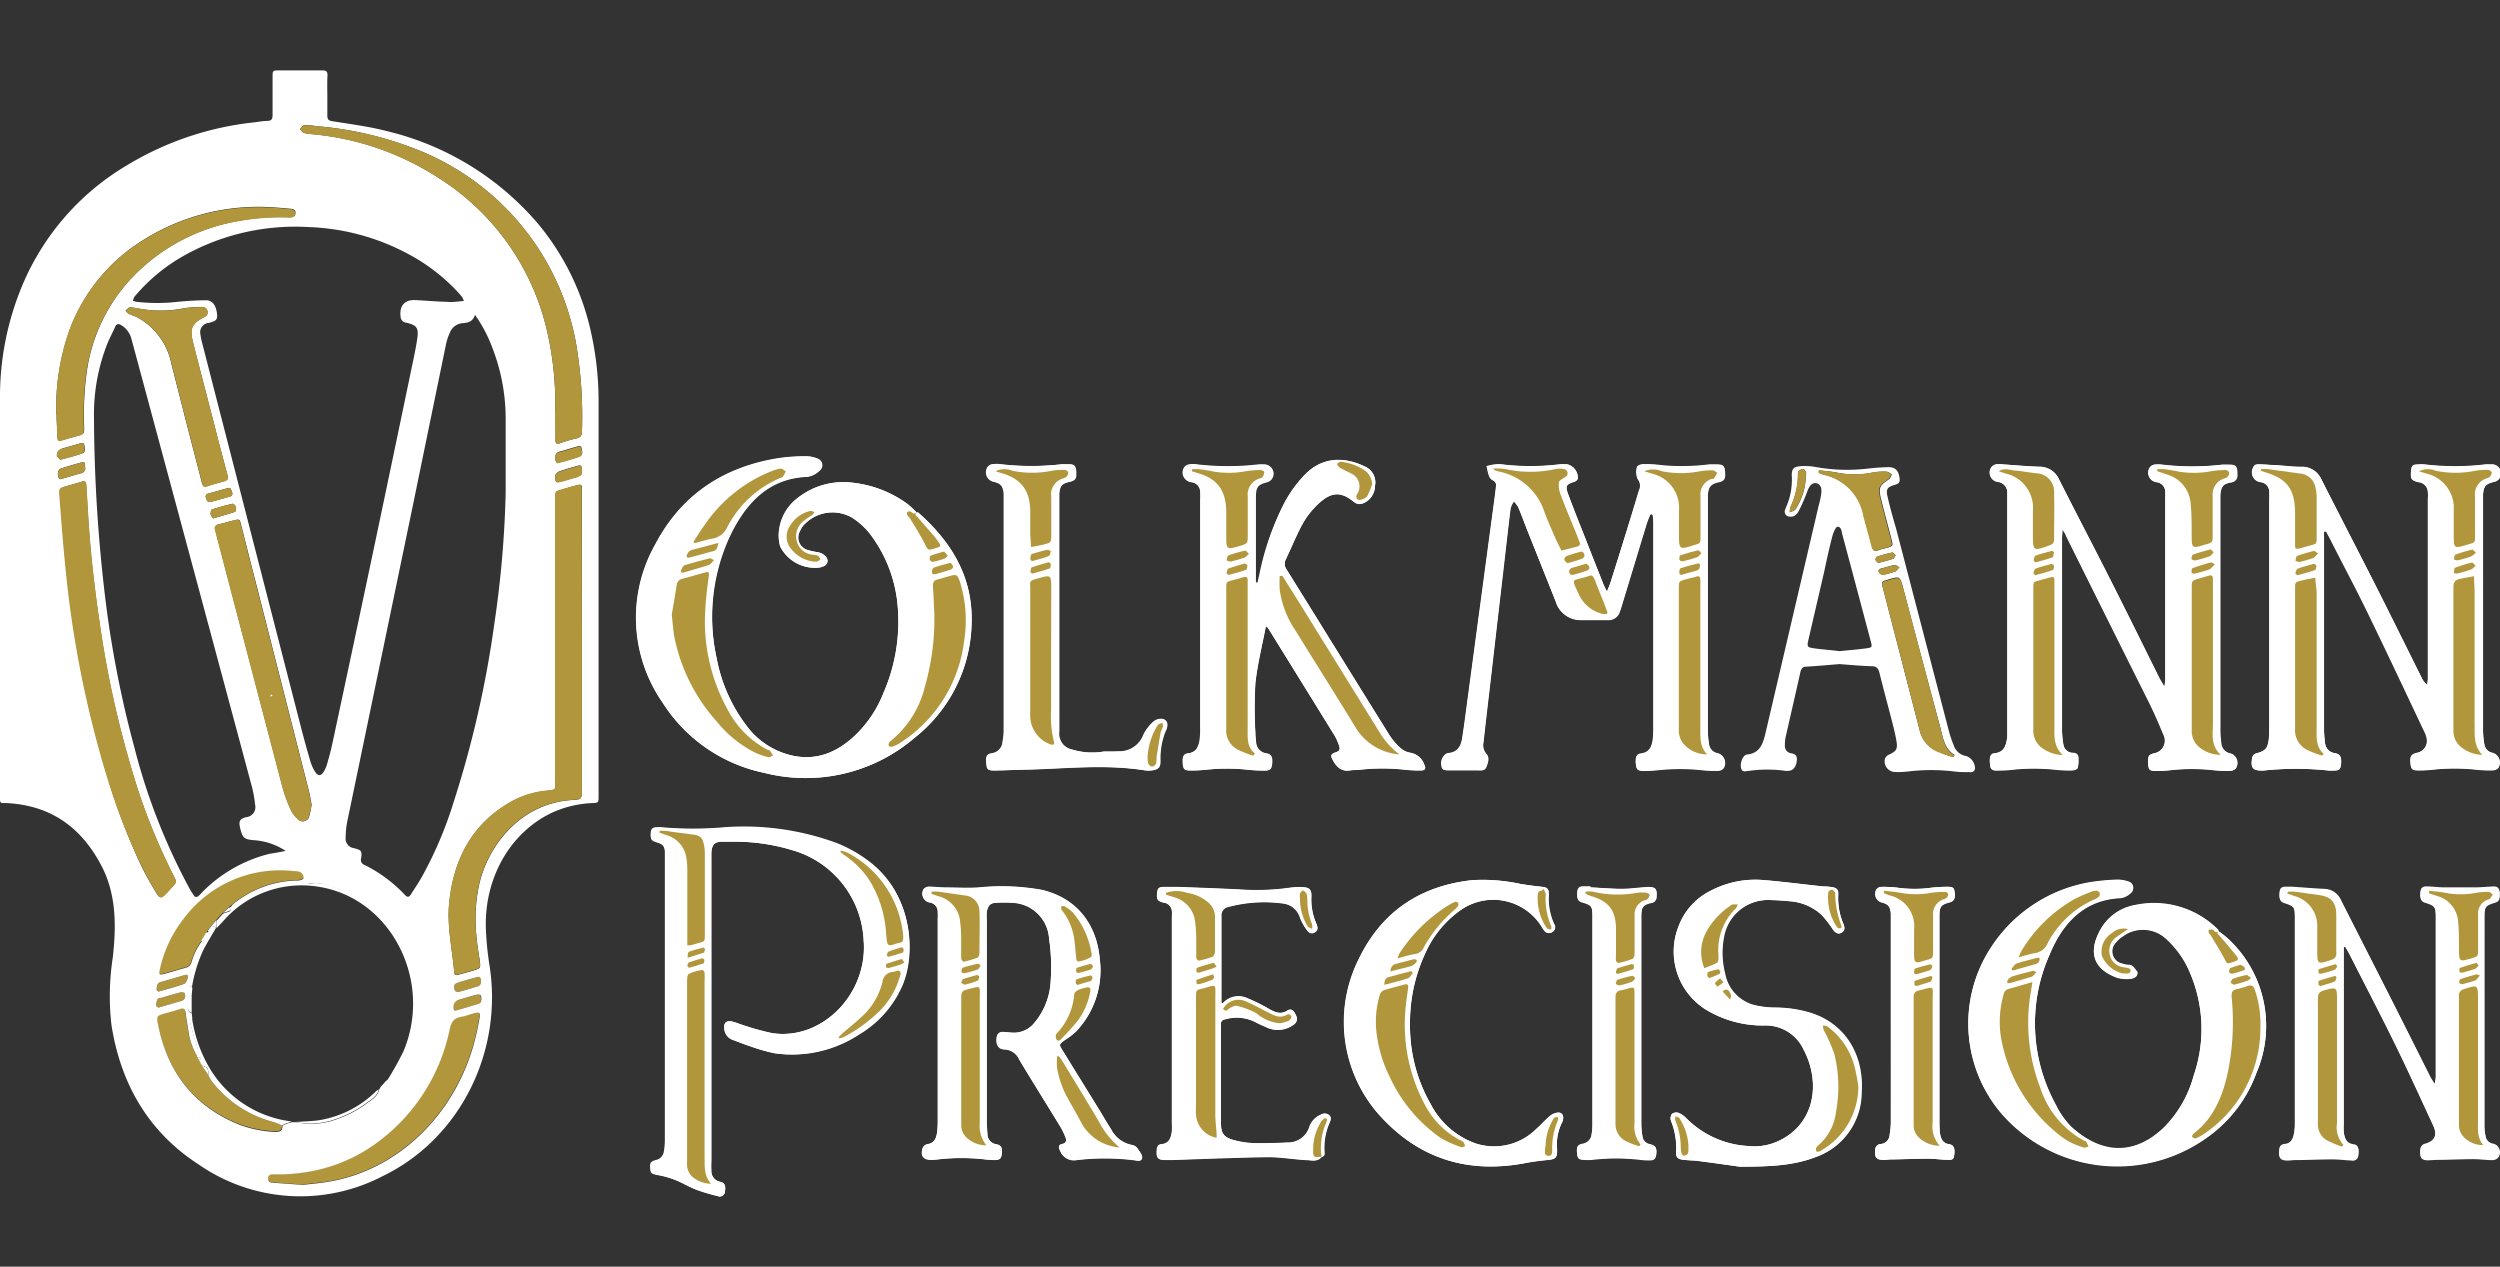 <svg id="Layer_1" data-name="Layer 1" xmlns="http://www.w3.org/2000/svg" viewBox="0 0 300 152"><rect x="0" y="0" width="300" height="152" fill="#333333" stroke="none"/><defs><style>.cls-1{fill:#b2963b;}.cls-2{fill:#fff;}.cls-3{fill:#090807;}.cls-4{fill:#fefefe;}.cls-5{fill:#060504;}</style></defs><path class="cls-1" d="M36.33,142.15l-3.58-.26c-.31,0-.61-.11-.62-.49s.32-.53.67-.52a21.16,21.16,0,0,0,4.49-.36,19.31,19.31,0,0,0,8.25-3.69,22.45,22.45,0,0,0,8.4-13.42c.19-.86.54-1.28,1.33-1.42.54-.1,1-.3,1.58-.44.71-.18.77-.12.64.66s-.26,1.4-.43,2.09c-2.06,8.79-8.8,15.84-17.33,17.41C38.47,141.94,37.19,142,36.33,142.15Z"/><path class="cls-1" d="M24.16,112.94a7.32,7.32,0,0,0-1.22,2.49.94.94,0,0,1-.64.64c-.87.23-1.73.51-2.59.74-.63.17-.71.09-.56-.56a15.07,15.07,0,0,1,2.81-6,14.41,14.41,0,0,1,13.3-5.79c.49,0,1.16-.07,1.31.73-.28.41-.68.4-1.11.43a12.44,12.44,0,0,0-7.52,2.86l-.23.18-.23.19-.71.64-.81.88-.58.68-.46.61-.19.27Z"/><path class="cls-1" d="M33.85,135c0,.69-.38.77-.88.74a13.57,13.57,0,0,1-4.32-.88c-5.33-2.16-8.6-6.18-9.74-12.1-.17-.89-.12-1,.7-1.2.65-.19,1.31-.35,1.95-.57.47-.16.62,0,.68.49.11.87.27,1.73.4,2.59a8,8,0,0,0,1,2.6c0,.06,0,.1.05.12l.19.41.35.62L25,129a6.27,6.27,0,0,0,.37.68,13.71,13.71,0,0,0,7.42,4.95C33.14,134.73,33.49,134.91,33.85,135Z"/><path class="cls-2" d="M27.94,108.53a12.44,12.44,0,0,1,7.52-2.86c.43,0,.83,0,1.11-.43,0,.57.31.91.76.77a4.62,4.62,0,0,1,2.6.42,12.31,12.31,0,0,1,6.42,4.21,11.86,11.86,0,0,1,2.8,5.44c.12.66.38,1.29.51,2a15.65,15.65,0,0,1-2.47,11,4.19,4.19,0,0,1-.78.66,38.93,38.93,0,0,0,2-3.57c3.6-8.52-1.54-18.47-10.26-19.77a12.45,12.45,0,0,0-11.43,4.21l-.74.78,0,0,0-.89.81-.88c.24-.08.48-.14.71-.23s.18-.27,0-.41l.23-.19Z"/><path class="cls-2" d="M24.23,127.86l-.35-.62.28-.25-.47-.16c-.05,0-.06-.06-.05-.12.28-.73-.11-1.34-.29-2s-.42-1.49-.6-2.25c0-.07.19-.2.29-.31a16.49,16.49,0,0,0,2.17,6.12,13.28,13.28,0,0,0,9.45,6.26l.37.08a6.29,6.29,0,0,0-.62.17c-.19.07-.37.17-.56.26-.36-.13-.71-.31-1.07-.41a13.71,13.71,0,0,1-7.42-4.95A6.27,6.27,0,0,1,25,129C25,128.15,25,128.13,24.23,127.86Z"/><path class="cls-1" d="M19,119c-.06-.1-.2-.21-.2-.32,0-.38.06-.73.51-.85,1-.26,1.91-.54,2.86-.83.33-.09.45.07.36.35s-.22.64-.41.71C21.07,118.4,20.05,118.67,19,119Z"/><path class="cls-1" d="M54.58,121.27c0-.06-.17-.14-.19-.23A.89.89,0,0,1,55,120c.67-.2,1.35-.4,2-.58.24-.06.6-.3.69.2s0,.76-.4.89l-2,.59Z"/><path class="cls-2" d="M35.45,134.64c1-.07,2-.08,3-.24A12.61,12.61,0,0,0,45.07,131a2.66,2.66,0,0,1,.38-.28c-.17.8-.82,1.16-1.37,1.56a13.78,13.78,0,0,1-4.29,2.17A8.75,8.75,0,0,1,35.45,134.64Z"/><path class="cls-1" d="M19,120.92c-.08-.07-.27-.16-.27-.26a1.61,1.61,0,0,1,.16-.72c.06-.12.28-.15.43-.19.77-.23,1.53-.46,2.3-.66.18,0,.54,0,.55.09.07.31.12.69-.25.87a1.83,1.83,0,0,1-.45.15Z"/><path class="cls-1" d="M57.71,117.48c.09.65-.13.82-.48.92-.71.2-1.4.43-2.11.61-.17,0-.51-.05-.54-.15-.08-.31-.17-.75.21-.88.87-.31,1.77-.54,2.66-.77C57.54,117.19,57.7,117.48,57.71,117.48Z"/><path class="cls-2" d="M24.92,111.71l.46-.61.56.21,0,0c-.51.89-1.05,1.76-1.53,2.67a17.33,17.33,0,0,0-1.38,4.49c-.1-.1-.31-.24-.29-.31a17.24,17.24,0,0,1,1.52-4.49c.19-.31.23-.55-.12-.75l.57-1,.33-.09Z"/><path class="cls-2" d="M23,119.3v2.25c-.6-.21-.43-.74-.44-1.18S22.42,119.47,23,119.3Z"/><path class="cls-3" d="M46.24,129.89l.16-.2Z"/><path class="cls-3" d="M46.06,130.1l.16-.18Z"/><path class="cls-3" d="M45.87,130.3l.16-.17Z"/><path class="cls-3" d="M45.69,130.51l.15-.16Z"/><path class="cls-3" d="M45.49,130.71l.15-.16Z"/><path class="cls-4" d="M158.57,138.82c.45,0,.4-.37.37-.66a7.48,7.48,0,0,1,.6-3.37c.12-.31.29-.63,0-.93a.84.84,0,0,0-1-.08,2.46,2.46,0,0,0-1.42,1.54,2.66,2.66,0,0,1-2.64,1.81c-1.28.07-2.57.13-3.85.08a10.83,10.83,0,0,1-2.65-.4c-1.19-.36-1.46-.85-1.46-2.15q0-5.66,0-11.29c0-.14,0-.28,0-.41a.53.53,0,0,1,.49-.62,4.93,4.93,0,0,1,3.65.33,12.36,12.36,0,0,0,1.22.57,3.15,3.15,0,0,0,3.35-.26.81.81,0,0,0,.29-1.13c-.24-.59-.58-.84-1-.56-.84.53-1.51.2-2.25-.21a20.36,20.36,0,0,0-2.52-1.25,2.53,2.53,0,0,0-2.95.54s-.11,0-.17,0-.05,0-.05-.08l0-10.37a1,1,0,0,1,.8-1.07,16.82,16.82,0,0,1,6.58-.42,2.43,2.43,0,0,1,2.07,1.75,6.49,6.49,0,0,0,.77,1.39c.24.35.56.6,1,.32s.33-.67.16-1.06a7.28,7.28,0,0,1-.58-3.27c0-.71-.19-1-.87-1.06a7.71,7.71,0,0,0-1.73.06,28.35,28.35,0,0,1-5.37.24c-2.15-.12-4.3-.2-6.45-.28-1,0-2.05-.06-3.08-.06-.76,0-.89.1-1,.67-.09.81,0,1,.76,1.2a1.12,1.12,0,0,1,1,.95,5.43,5.43,0,0,1,0,.91q0,12.3,0,24.61a8.7,8.7,0,0,1,0,1c-.1.79-.34,1.45-1.25,1.53-.38,0-.53.31-.56.7-.08.93.11,1.17,1,1.18l.77,0c3.88-.12,7.76-.29,11.64-.34,1.5,0,3,.27,4.49.35.63,0,1.34.26,1.88-.37Z"/><path class="cls-4" d="M266.21,111.73h0s0-.07,0-.09a10.86,10.86,0,0,0-9.95-3,5.94,5.94,0,0,0-4.11,2.78c-1.68,2.87-.93,4.91,1.94,5.94a4.31,4.31,0,0,0,1.61.11,1.13,1.13,0,0,0,.68-.32.64.64,0,0,0,.09-.52c-.33-.28-.49-.81-1-.8a2.43,2.43,0,0,1-.75-.14,1.52,1.52,0,0,1-.81-2.57,3.23,3.23,0,0,1,.8-.72,4.08,4.08,0,0,1,5.34.39,11.26,11.26,0,0,1,2.76,4,17.14,17.14,0,0,1,.44,12.29,14,14,0,0,1-3.66,6.34c-3.77,3.54-7.67,2.9-11-.13a9.76,9.76,0,0,1-1.88-2.66,20.31,20.31,0,0,1-.75-18.07c1.59-3.83,4.17-6.57,8.48-6.77a2.15,2.15,0,0,0,1.2-.56.78.78,0,0,0-.27-1.41,3.83,3.83,0,0,0-1.42-.21,25.36,25.36,0,0,0-3.25.32,17.7,17.7,0,0,0-11.7,7.68,16.64,16.64,0,0,0,1,19.83,18.45,18.45,0,0,0,24.76,3.14,16.25,16.25,0,0,0,6-7.78,14.23,14.23,0,0,0-3.21-15.94A10.84,10.84,0,0,0,266.21,111.73Z"/><path class="cls-4" d="M88.26,101A23.54,23.54,0,0,1,95,102a11.82,11.82,0,0,1,8.63,10.85c.52,6.41-5,12.06-11,11.13a32,32,0,0,1-4-1.14,8,8,0,0,0-.83-.26c-.7-.15-1,.23-.88,1a1.52,1.52,0,0,0,1,1.21c.67.24,1.33.52,2,.73a20.88,20.88,0,0,0,3.06.88A14.56,14.56,0,0,0,103.15,124a12.68,12.68,0,0,0,5.1-5.79c1.63-3.74,1.29-10.56-3.59-14.56a16.32,16.32,0,0,0-4.28-2.5A32.34,32.34,0,0,0,87,99.26a43.89,43.89,0,0,1-7.69,0,2.36,2.36,0,0,0-.38,0c-.63,0-.8.16-.85.71s.08.9.7,1.07,1,.43,1,1.24c0,.2,0,.41,0,.61q0,16.89,0,33.78a8.58,8.58,0,0,1-.12,1.52,1.21,1.21,0,0,1-.92,1c-.69.18-.77.34-.72,1s.16.63.91.78a11.22,11.22,0,0,1,2,.56c.87.34,1.68.84,2.55,1.18a21.22,21.22,0,0,0,2.58.77A.62.62,0,0,0,87,143c.11-.66,0-1.08-.56-1.18a1.3,1.3,0,0,1-1.07-1.35,10.47,10.47,0,0,1,0-1.12q0-18.16,0-36.32c0-.24,0-.48,0-.71.06-.94.38-1.28,1.25-1.32C87.24,101,87.89,101,88.26,101Z"/><path class="cls-4" d="M281.24,113.64l.19,0c.15.26.32.52.46.8,1.85,3.64,3.74,7.26,5.54,10.93,1.58,3.22,3.06,6.49,4.57,9.75.52,1.14.2,1.87-.94,2.21a.74.74,0,0,0-.61.77c-.05.91.14,1.15,1,1.14l.76-.05c1.54,0,3.08-.09,4.61-.09.77,0,1.54.12,2.31.12a.92.92,0,0,0,.7-.37,1,1,0,0,0-.67-1.52,1.08,1.08,0,0,1-.89-.94,6.05,6.05,0,0,1-.14-1.2q0-12.55,0-25.12c0-1.23.14-1.4,1.28-1.74.47-.14.59-.41.55-1.12,0-.49-.23-.76-.71-.74-.74,0-1.48.1-2.21.11q-1.92,0-3.84,0c-.67,0-1.34-.08-2-.11-.48,0-.7.22-.74.72-.05.69.08,1,.54,1.14,1.17.37,1.3.51,1.3,1.72q0,9.66,0,19.32a5.47,5.47,0,0,1-.14.78c-.27-.45-.45-.72-.59-1-1.4-2.78-2.79-5.57-4.2-8.35-2.14-4.24-4.31-8.47-6.45-12.71a2.22,2.22,0,0,0-2-1.33c-1.32-.06-2.63-.18-3.94-.26-.25,0-.51,0-.77,0-.44,0-.61.26-.65.7-.06.69.07,1,.51,1.16,1.24.4,1.32.49,1.32,1.8q0,12.4,0,24.81a5.88,5.88,0,0,1-.1,1.11c-.11.68-.38,1.23-1.13,1.29-.42,0-.61.3-.64.74-.08.89.14,1.16,1,1.16.28,0,.57-.05.86-.06,1.51,0,3-.08,4.51-.08.77,0,1.54.1,2.31.14a.66.66,0,0,0,.8-.65c.09-.72,0-1.15-.54-1.21-.92-.12-1.12-.78-1.21-1.56a8.7,8.7,0,0,1,0-1V113.64Z"/><path class="cls-4" d="M118.41,122.64V110.43a6.77,6.77,0,0,1,0-1c.1-.76.42-1.09,1.14-1.12a13.68,13.68,0,0,1,1.92,0,4.58,4.58,0,0,1,4.42,4.29,23.53,23.53,0,0,1,.2,5,8.47,8.47,0,0,1-2,5.17,3.13,3.13,0,0,1-2.67,1.13l-1.06-.08c-.46,0-.71.24-.76.72-.1.81.22,1.33,1,1.37a2,2,0,0,1,1.71,1.22c1.58,2.63,3.21,5.23,4.81,7.85a8.33,8.33,0,0,1,.72,1.43c.15.36.15.75-.36.85s-.47.43-.26.82a1.77,1.77,0,0,0,2,1.1,28.5,28.5,0,0,1,6.72,0c.39,0,1,.27,1.11-.22.08-.33-.32-.83-.58-1.2a1,1,0,0,0-.65-.38,3.55,3.55,0,0,1-2.49-1.89c-.43-.64-.81-1.3-1.22-2l-4.57-7.4c-.49-.78-.48-.78.26-1.32a8.88,8.88,0,0,0,1.31-1,10.62,10.62,0,0,0,2.86-8.71c-.39-4.34-2.88-7.32-6.91-8.28a27,27,0,0,0-7.67-.29c-1.3.07-2.62,0-3.93,0-.67,0-1.34-.1-2-.1a.84.84,0,0,0-.64.31,1.07,1.07,0,0,0,.71,1.57,1.11,1.11,0,0,1,1,1.17,7.24,7.24,0,0,1,0,.81V134.6a9.74,9.74,0,0,1-.08,1.32c-.1.71-.36,1.29-1.16,1.39a.8.8,0,0,0-.56.44c-.33.89,0,1.45,1,1.44.29,0,.57,0,.86-.06a24.7,24.7,0,0,1,5.57,0,11.3,11.3,0,0,0,1.15.08c.64,0,.82-.15.89-.67.1-.76,0-1.1-.65-1.22a1.23,1.23,0,0,1-1.06-1.24c0-.47-.07-.95-.08-1.42Z"/><path class="cls-4" d="M208.78,140c3.66,0,6.44-.13,9.11-1.16a8.22,8.22,0,0,0,5.52-7.78c.29-4.53-2-8.18-6-9.49a14.71,14.71,0,0,0-4.27-.67,10.86,10.86,0,0,1-2.2-.21,4.79,4.79,0,0,1-3.91-3.85,10,10,0,0,1-.13-4.43A5.36,5.36,0,0,1,212,108a26.77,26.77,0,0,1,2.69.14,6.26,6.26,0,0,1,3.94,1.69,14,14,0,0,1,1.32,1.72c.34.46.71.57,1.08.33s.32-.62.17-1a8,8,0,0,1-.62-3.56c0-.57-.19-.79-.73-.86-.39-.06-.77-.06-1.16-.1-2.33-.25-4.65-.55-7-.75a11.52,11.52,0,0,0-6.35,1.24,7.8,7.8,0,0,0-3.88,4.2,8.21,8.21,0,0,0,3.08,10,13.11,13.11,0,0,0,7.25,2,5,5,0,0,1,4.68,3,9.26,9.26,0,0,1,.86,2.36c.81,3.67-.67,6.94-3.78,8.44a6.87,6.87,0,0,1-3.75.67,11.34,11.34,0,0,1-7.46-3.34,2.52,2.52,0,0,0-.95-.65.86.86,0,0,0-.79.16,1,1,0,0,0-.09.81,8.59,8.59,0,0,1,.62,3.66c-.05.7.15.89.81,1s1.22.07,1.82.15C205.75,139.57,207.69,139.85,208.78,140Z"/><path class="cls-4" d="M169.2,122.89a19.68,19.68,0,0,1,1.86-8.52,12.55,12.55,0,0,1,4.47-5.32,6.84,6.84,0,0,1,9.46,2.1,3.32,3.32,0,0,0,.33.5.67.67,0,0,0,.94.21.67.67,0,0,0,.24-1,7.37,7.37,0,0,1-.63-3.45c0-.75-.18-.95-.88-1s-1.66-.2-2.48-.33a21.52,21.52,0,0,0-5.83-.46c-6.13.68-10.83,3.67-13.64,9.54a16.81,16.81,0,0,0,2.26,18.38c4.83,5.55,10.88,7.36,17.83,6,.85-.16,1.71-.27,2.57-.35,1-.1,1.19-.25,1.15-1.29a5.93,5.93,0,0,1,.54-3.11,1.2,1.2,0,0,0,.15-.37c.16-.56-.12-1-.66-.91a1.85,1.85,0,0,0-.93.43c-.55.47-1,1-1.57,1.5a7.17,7.17,0,0,1-7.35,1.75,9.75,9.75,0,0,1-5.35-4.71A18.88,18.88,0,0,1,169.2,122.89Z"/><path class="cls-4" d="M190.87,106.49v-.07H190c-.48,0-.69.24-.72.74,0,.72.07,1,.54,1.13,1.18.36,1.28.47,1.28,1.73q0,12.45,0,24.92a6.18,6.18,0,0,1-.1,1.21,1.26,1.26,0,0,1-1.05,1.15c-.65.12-.78.42-.69,1.18.06.59.22.71.94.72a6.74,6.74,0,0,0,.77,0,25.19,25.19,0,0,1,5.95,0,7.38,7.38,0,0,0,1.15.05c.42,0,.63-.24.68-.68.09-.77-.05-1.05-.77-1.22a1.08,1.08,0,0,1-.88-.95,9.54,9.54,0,0,1-.14-1.61q0-12.15,0-24.31c0-.2,0-.4,0-.61,0-1,.24-1.28,1.2-1.5a.71.71,0,0,0,.63-.74c.07-.92-.13-1.17-1-1.13-1.06,0-2.11.21-3.16.22C193.37,106.65,192.12,106.55,190.87,106.49Z"/><path class="cls-4" d="M226.9,122.54q0,6.1,0,12.2a9.49,9.49,0,0,1-.14,1.41,1.16,1.16,0,0,1-1.05,1.13.7.7,0,0,0-.69.7c-.1.92.15,1.22,1.06,1.21.29,0,.58-.06.87-.06,1.47,0,2.94-.09,4.41-.09.77,0,1.54.13,2.31.14s.78-.14.85-.7-.07-1.09-.6-1.17c-.82-.11-1-.68-1.14-1.4,0-.4-.05-.81-.05-1.21v-18c0-2.28,0-4.55,0-6.82,0-1.1.2-1.32,1.21-1.59.52-.14.67-.39.63-1.06s-.18-.8-.76-.81a16.81,16.81,0,0,0-2,.1,14.65,14.65,0,0,1-4.13,0,13.64,13.64,0,0,0-1.92-.09.77.77,0,0,0-.57.27,1.06,1.06,0,0,0,.63,1.6c.76.19,1,.49,1.08,1.32,0,.27,0,.54,0,.81Z"/><path class="cls-2" d="M266.21,111.73a10.84,10.84,0,0,1,1.34,1.07,14.23,14.23,0,0,1,3.21,15.94,16.25,16.25,0,0,1-6,7.78A18.45,18.45,0,0,1,240,133.38a16.64,16.64,0,0,1-1-19.83,17.7,17.7,0,0,1,11.7-7.68,25.36,25.36,0,0,1,3.25-.32,3.83,3.83,0,0,1,1.42.21.78.78,0,0,1,.27,1.41,2.15,2.15,0,0,1-1.2.56c-4.31.2-6.89,2.94-8.48,6.77a20.31,20.31,0,0,0,.75,18.07,9.76,9.76,0,0,0,1.88,2.66c3.31,3,7.21,3.67,11,.13a14,14,0,0,0,3.66-6.34,17.14,17.14,0,0,0-.44-12.29,11.26,11.26,0,0,0-2.76-4,4.08,4.08,0,0,0-5.34-.39,3.23,3.23,0,0,0-.8.72,1.52,1.52,0,0,0,.81,2.57,2.43,2.43,0,0,0,.75.14c.55,0,.71.52,1,.8a.64.64,0,0,1-.09.52,1.13,1.13,0,0,1-.68.32,4.31,4.31,0,0,1-1.61-.11c-2.87-1-3.62-3.07-1.94-5.94a5.94,5.94,0,0,1,4.11-2.78,10.86,10.86,0,0,1,9.95,3s0,.06,0,.09c-.37.36-.5-.25-.79-.22-.12,0-.29,0-.34.06s0,.25,0,.36.17.2.23.31c.54.91,1.11,1.8,1.61,2.74.34.64.29.67,1,.46s.8-.32.27-1-1.2-1.4-1.78-2.11C266.27,112.19,265.93,112.05,266.21,111.73Zm-22.32,6.12c-1,.3-1.95.57-2.85.81a.8.8,0,0,0-.64.65,12,12,0,0,0-.33,5.13,19.08,19.08,0,0,0,7,11.75,7.91,7.91,0,0,0,3,1.52c.16,0,.34-.07.52-.11a5.77,5.77,0,0,0-.27-.56c0-.07-.16-.1-.25-.14a11.11,11.11,0,0,1-5.23-6.23,21.83,21.83,0,0,1-1.16-11.76C243.76,118.62,243.82,118.32,243.89,117.85Zm27.36,5.36a12.57,12.57,0,0,0-.66-4.4c-.15-.48-.38-.66-.86-.49a13,13,0,0,1-1.39.39c-.46.11-.59.36-.55.87a30.16,30.16,0,0,1-.47,9.19c-.62,2.8-1.67,5.34-3.93,7.14-.07.06-.17.11-.21.19s-.13.32-.09.35.29.2.39.15a4.66,4.66,0,0,0,.94-.49A15.34,15.34,0,0,0,271.25,123.21Zm-29-8.34c.77-.2,1.4-.41,2.05-.51a1.92,1.92,0,0,0,1.45-1.16,11.58,11.58,0,0,1,5.57-5.25,2.11,2.11,0,0,0,.58-.34.52.52,0,0,0,.11-.45.5.5,0,0,0-.36-.27,1.66,1.66,0,0,0-.65.12,20.66,20.66,0,0,0-2,.87,17.44,17.44,0,0,0-6.47,6.38A5.2,5.2,0,0,0,242.26,114.87Zm13.11-3.38a2.14,2.14,0,0,0-2,.55,2.57,2.57,0,0,0-1.16,2.69,3.61,3.61,0,0,0,2.43,2.07c.35,0,.92.23,1-.27s-.51-.4-.85-.46a1.92,1.92,0,0,1-1.67-1.6,2,2,0,0,1,.92-2.09C254.43,112.12,254.81,111.87,255.37,111.49Zm-14,4.76.12.24c1-.27,1.94-.53,2.91-.82a.72.72,0,0,0,.31-.35.55.55,0,0,0,0-.36s-.17,0-.26,0c-.83.22-1.66.41-2.48.69C241.74,115.72,241.58,116,241.38,116.25Zm3,.39c-.26-.08-.39-.18-.5-.16-.83.21-1.67.42-2.49.68a1.16,1.16,0,0,0-.48.43.42.42,0,0,0,0,.35s.17.06.25,0c.89-.26,1.79-.5,2.67-.79C244,117.13,244.13,116.9,244.38,116.64Zm25.75.72c-.24-.16-.42-.39-.56-.36a11.92,11.92,0,0,0-1.65.47c-.12,0-.17.3-.25.46.14.08.31.26.43.23.55-.13,1.1-.31,1.64-.49C269.85,117.63,269.93,117.52,270.13,117.36Zm-1.29-1.58a9.87,9.87,0,0,0-1.23.39c-.11,0-.17.33-.15.5s.25.2.36.18a12.89,12.89,0,0,0,1.38-.41c.28-.1.19-.32,0-.46A1.66,1.66,0,0,0,268.84,115.78Z"/><path class="cls-2" d="M88.26,101c-.37,0-1,0-1.66,0-.87,0-1.19.38-1.25,1.32,0,.23,0,.47,0,.71q0,18.17,0,36.32a10.47,10.47,0,0,0,0,1.12,1.3,1.3,0,0,0,1.07,1.35c.53.1.67.52.56,1.18a.62.62,0,0,1-.86.54,21.22,21.22,0,0,1-2.58-.77c-.87-.34-1.68-.84-2.55-1.18a11.22,11.22,0,0,0-2-.56c-.75-.15-.86-.2-.91-.78s0-.86.72-1a1.21,1.21,0,0,0,.92-1,8.58,8.58,0,0,0,.12-1.52q0-16.89,0-33.78c0-.2,0-.41,0-.61-.06-.81-.24-1-1-1.24s-.77-.4-.7-1.07.22-.69.85-.71a2.36,2.36,0,0,1,.38,0,43.89,43.89,0,0,0,7.69,0,32.34,32.34,0,0,1,13.35,1.93,16.32,16.32,0,0,1,4.28,2.5c4.88,4,5.22,10.82,3.59,14.56a12.68,12.68,0,0,1-5.1,5.79A14.56,14.56,0,0,1,93,126.39a20.88,20.88,0,0,1-3.06-.88c-.67-.21-1.33-.49-2-.73a1.52,1.52,0,0,1-1-1.21c-.16-.75.18-1.13.88-1a8,8,0,0,1,.83.26,32,32,0,0,0,4,1.14c6,.93,11.52-4.72,11-11.13A11.82,11.82,0,0,0,95,102,23.54,23.54,0,0,0,88.26,101Zm-2.94,41.06c-.9-1-.73-2.12-.73-3.18q0-10.62,0-21.23a6.91,6.91,0,0,0,0-.91c0-.13-.19-.35-.25-.33a5.25,5.25,0,0,0-1.65.47c-.2.12-.2.73-.2,1.11,0,6.13,0,12.25,0,18.38,0,1.09,0,2.17,0,3.25a2,2,0,0,0,.65,1.62A3.58,3.58,0,0,0,85.32,142.05ZM79.18,99.69l-.06.23.87.3A3.33,3.33,0,0,1,82.33,103a9.57,9.57,0,0,1,.11,1.41c0,2.65,0,5.29,0,7.94v1.11a2,2,0,0,0,.38,0c.35-.08.69-.17,1-.28.71-.23.72-.23.72-1v-9.76a5.59,5.59,0,0,0-.08-.91c-.19-1-.48-1.24-1.41-1.34l-2.67-.35C80,99.74,79.6,99.72,79.18,99.69Zm21.73,2.38-.08.19a3.26,3.26,0,0,0,.4.34,11.22,11.22,0,0,1,3,2.94,13.72,13.72,0,0,1,2.1,6.66c.14,1.47.12,1.47,1.47,1l.1,0c.45-.07.53-.35.48-.8a12.54,12.54,0,0,0-6.64-10A4,4,0,0,0,100.91,102.07Zm-.27,22.38.06.14a2.88,2.88,0,0,0,.59-.18,18.6,18.6,0,0,0,4.25-3.1,9.56,9.56,0,0,0,2.4-4,2,2,0,0,0,.14-.58.4.4,0,0,0-.27-.29c-.21,0-.43.13-.65.16a1.36,1.36,0,0,0-1.27,1.24,8.27,8.27,0,0,1-2.62,4.27c-.7.65-1.44,1.24-2.16,1.86Zm7.88-9a3.79,3.79,0,0,0-.27-.42c-.63.19-1.26.38-1.88.6-.05,0-.08.27,0,.37a.36.36,0,0,0,.32.11c.46-.12.92-.25,1.38-.4A4.59,4.59,0,0,0,108.52,115.5Zm-26-.57c.78-.25,1.33-.41,1.87-.61.09,0,.13-.28.15-.43s-.13-.19-.18-.18c-.59.15-1.17.3-1.75.5-.08,0-.12.28-.14.43A1,1,0,0,0,82.53,114.93Zm25.66-1.26c-.57.19-1.1.34-1.6.54-.1,0-.14.28-.17.43s.13.19.17.18c.59-.15,1.17-.31,1.75-.51.07,0,.1-.29.09-.44S108.27,113.73,108.19,113.67ZM84.25,115c-.56.17-1.08.3-1.59.49-.1,0-.17.26-.18.4s.17.25.23.24c.57-.15,1.15-.32,1.72-.53.07,0,.11-.29.09-.43S84.34,115.05,84.25,115Z"/><path class="cls-2" d="M281.24,113.64v21.11a8.7,8.7,0,0,0,0,1c.09.78.29,1.44,1.21,1.56.5.06.63.49.54,1.21a.66.66,0,0,1-.8.65c-.77,0-1.54-.14-2.31-.14-1.5,0-3,0-4.51.08-.29,0-.58.05-.86.06-.87,0-1.09-.27-1-1.16,0-.44.22-.7.64-.74.75-.06,1-.61,1.13-1.29a5.88,5.88,0,0,0,.1-1.11q0-12.4,0-24.81c0-1.31-.08-1.4-1.32-1.8-.44-.15-.57-.47-.51-1.16,0-.44.21-.7.65-.7.26,0,.52,0,.77,0,1.31.08,2.62.2,3.94.26a2.22,2.22,0,0,1,2,1.33c2.14,4.24,4.31,8.47,6.45,12.71,1.41,2.78,2.8,5.57,4.2,8.35.14.29.32.56.59,1a5.47,5.47,0,0,0,.14-.78q0-9.66,0-19.32c0-1.21-.13-1.35-1.3-1.72-.46-.15-.59-.45-.54-1.14,0-.5.26-.75.74-.72.67,0,1.34.1,2,.11q1.92,0,3.84,0c.73,0,1.47-.08,2.21-.11.48,0,.68.25.71.74,0,.71-.08,1-.55,1.12-1.14.34-1.28.51-1.28,1.74q0,12.56,0,25.12a6.05,6.05,0,0,0,.14,1.2,1.08,1.08,0,0,0,.89.94,1,1,0,0,1,.67,1.52.92.92,0,0,1-.7.37c-.77,0-1.54-.12-2.31-.12-1.53,0-3.07,0-4.61.09l-.76.05c-.89,0-1.08-.23-1-1.14a.74.74,0,0,1,.61-.77c1.14-.34,1.46-1.07.94-2.21-1.51-3.26-3-6.53-4.57-9.75-1.8-3.67-3.69-7.29-5.54-10.93-.14-.28-.31-.54-.46-.8ZM298,137.41c-.8-.9-.64-2-.64-3q0-7.17,0-14.34c0-1.92,0-1.9-1.7-1.35a.77.77,0,0,0-.59.87q0,7.68,0,15.35a2.08,2.08,0,0,0,.61,1.55A3.19,3.19,0,0,0,298,137.41Zm-17,.18.21-.23a3.14,3.14,0,0,1-.78-2.63q0-7.33,0-14.65c0-1.72,0-1.69-1.58-1.27-.55.15-.71.4-.71,1,0,5,0,10,0,15a2.18,2.18,0,0,0,1.1,2A15,15,0,0,0,281,137.59Zm10.52-30.69,0,.28,1,.33a3.43,3.43,0,0,1,2.51,3c.12,1.1.1,2.22.11,3.34,0,1.56,0,1.56,1.47,1.15.82-.24.82-.24.82-1.17,0-1.35,0-2.7,0-4.06A1.75,1.75,0,0,1,298.5,108c.09,0,.21,0,.27-.11a4.87,4.87,0,0,0,.37-.52c-.17-.11-.34-.3-.51-.31a7.75,7.75,0,0,0-1.44.1,10,10,0,0,1-3.82,0C292.76,107,292.14,107,291.52,106.9Zm-17,0,0,.21.85.31a3.7,3.7,0,0,1,2.76,3.79c0,.84,0,1.69,0,2.54,0,1.92,0,1.9,1.7,1.33a.75.75,0,0,0,.58-.87c0-1.49,0-3,0-4.47s-.6-2.21-2-2.42l-3-.42A6.94,6.94,0,0,0,274.56,107Zm5.91,9.08a2.1,2.1,0,0,0-.17-.3c-.69.19-1.39.39-2.07.62,0,0,0,.31,0,.45s.23.1.33.07c.53-.13,1.05-.27,1.56-.45C280.27,116.37,280.36,116.16,280.47,116Zm17.13,1c-.2-.06-.34-.15-.45-.13-.64.17-1.29.36-1.92.58-.08,0-.14.3-.11.43s.24.18.35.16a14.72,14.72,0,0,0,1.57-.45C297.18,117.6,297.28,117.4,297.6,117.06Zm-.16-1.21c-.12-.14-.22-.32-.27-.3-.67.18-1.33.38-2,.62-.06,0-.07.31,0,.45s.23.13.32.1c.53-.14,1.05-.28,1.56-.46C297.17,116.2,297.27,116,297.44,115.85Zm-19,2.47c.61-.19,1.16-.33,1.7-.54.11,0,.17-.3.22-.47s-.12-.21-.16-.2c-.67.18-1.33.37-2,.6-.06,0-.08.31,0,.45S278.41,118.28,278.48,118.32Z"/><path class="cls-2" d="M118.41,122.64v12c0,.47,0,1,.08,1.42a1.23,1.23,0,0,0,1.06,1.24c.62.12.75.46.65,1.22-.07.52-.25.66-.89.67a11.3,11.3,0,0,1-1.15-.08,24.7,24.7,0,0,0-5.57,0c-.29,0-.57.05-.86.06-.91,0-1.29-.55-1-1.44a.8.8,0,0,1,.56-.44c.8-.1,1.06-.68,1.16-1.39a9.74,9.74,0,0,0,.08-1.32V110.29a7.24,7.24,0,0,0,0-.81,1.11,1.11,0,0,0-1-1.17,1.07,1.07,0,0,1-.71-1.57.84.84,0,0,1,.64-.31c.68,0,1.35.09,2,.1,1.31,0,2.63.08,3.93,0a27,27,0,0,1,7.67.29c4,1,6.52,3.94,6.91,8.28a10.62,10.62,0,0,1-2.86,8.71,8.88,8.88,0,0,1-1.31,1c-.74.54-.75.54-.26,1.32l4.57,7.4c.41.66.79,1.32,1.22,2a3.55,3.55,0,0,0,2.49,1.89,1,1,0,0,1,.65.38c.26.37.66.87.58,1.2-.11.49-.72.26-1.11.22a28.5,28.5,0,0,0-6.72,0,1.77,1.77,0,0,1-2-1.1c-.21-.39-.27-.71.26-.82s.51-.49.36-.85a8.33,8.33,0,0,0-.72-1.43c-1.6-2.62-3.23-5.22-4.81-7.85a2,2,0,0,0-1.71-1.22c-.8,0-1.12-.56-1-1.37,0-.48.3-.74.76-.72l1.06.08a3.13,3.13,0,0,0,2.67-1.13,8.47,8.47,0,0,0,2-5.17,23.53,23.53,0,0,0-.2-5,4.58,4.58,0,0,0-4.42-4.29,13.68,13.68,0,0,0-1.92,0c-.72,0-1,.36-1.14,1.12a6.77,6.77,0,0,0,0,1Zm0,14.8a3.77,3.77,0,0,1-.79-2.7q0-7.38,0-14.75c0-1.86.28-1.7-1.6-1.23-.46.11-.62.34-.62.84q0,7.66,0,15.35a2.07,2.07,0,0,0,.76,1.67A3.45,3.45,0,0,0,118.36,137.44Zm16,.25a10,10,0,0,1-2.41-3c-1.47-2.46-3-4.91-4.44-7.37-.13-.21-.29-.39-.43-.59l-.19,0a7,7,0,0,0,0,1.58,12.49,12.49,0,0,0,.81,2.58c.62,1.3,1.4,2.51,2.06,3.79A5.66,5.66,0,0,0,134.34,137.69ZM111.79,107v.23l.91.31a3.46,3.46,0,0,1,2.54,3.2c.08.74.09,1.49.11,2.23s0,1.36,0,2c0,.15.22.42.29.41a12.09,12.09,0,0,0,1.66-.48c.12,0,.24-.32.24-.49,0-1.69,0-3.39,0-5.08a1.9,1.9,0,0,0-1.8-1.91c-1-.15-2.09-.31-3.14-.45A7.12,7.12,0,0,0,111.79,107ZM131,114.53a9.94,9.94,0,0,0-2.3-5.13,4.55,4.55,0,0,0-.94-.69c-.11-.06-.29,0-.44,0,0,.15,0,.34.09.44a7.07,7.07,0,0,1,1.52,3.66c.09.67.13,1.35.21,2a.83.83,0,0,0,.12.46c.17.18,1.68-.35,1.74-.59A1.46,1.46,0,0,0,131,114.53Zm-.12,4.44c.08-.44-.1-.55-.48-.44a5.46,5.46,0,0,0-.92.28c-.2.11-.46.32-.49.52a7.74,7.74,0,0,1-2.15,4.76.71.71,0,0,0,0,.62c.16.27.4.13.57,0a29.43,29.43,0,0,0,2-2.2A8.4,8.4,0,0,0,130.83,119Zm-13.14-3.09c-.15-.11-.25-.26-.33-.24-.62.14-1.23.29-1.84.49-.1,0-.15.34-.15.51s.26.18.37.15a14.72,14.72,0,0,0,1.57-.45C117.45,116.29,117.53,116.07,117.69,115.88ZM117.2,117c-.58.17-1.11.29-1.61.48-.12,0-.17.3-.25.47.15.07.32.24.44.21a10.55,10.55,0,0,0,1.54-.48c.11,0,.18-.31.19-.48S117.29,117.07,117.2,117Zm12.07,1.19c.59-.18,1.12-.32,1.63-.5.1,0,.18-.26.2-.41s-.16-.26-.22-.25a16.36,16.36,0,0,0-1.66.46c-.08,0-.13.29-.13.44S129.22,118.13,129.27,118.21Zm1.91-2.21c-.11-.13-.23-.35-.3-.33a16.24,16.24,0,0,0-1.65.47c-.08,0-.11.3-.09.45a.34.34,0,0,0,.28.17c.5-.12,1-.26,1.48-.42C131,116.3,131.06,116.15,131.18,116Z"/><path class="cls-2" d="M208.78,140c-1.09-.15-3-.43-5-.68-.6-.08-1.21-.08-1.82-.15s-.86-.27-.81-1a8.59,8.59,0,0,0-.62-3.66,1,1,0,0,1,.09-.81.86.86,0,0,1,.79-.16,2.52,2.52,0,0,1,.95.65,11.34,11.34,0,0,0,7.46,3.34,6.87,6.87,0,0,0,3.75-.67c3.11-1.5,4.59-4.77,3.78-8.44a9.26,9.26,0,0,0-.86-2.36,5,5,0,0,0-4.68-3,13.11,13.11,0,0,1-7.25-2,8.21,8.21,0,0,1-3.08-10,7.8,7.8,0,0,1,3.88-4.2,11.52,11.52,0,0,1,6.35-1.24c2.34.2,4.66.5,7,.75.39,0,.77,0,1.16.1.54.07.77.29.73.86a8,8,0,0,0,.62,3.56c.15.37.22.72-.17,1s-.74.13-1.08-.33a14,14,0,0,0-1.32-1.72,6.26,6.26,0,0,0-3.94-1.69A26.77,26.77,0,0,0,212,108a5.36,5.36,0,0,0-5.17,4.44,10,10,0,0,0,.13,4.43,4.79,4.79,0,0,0,3.91,3.85,10.86,10.86,0,0,0,2.2.21,14.71,14.71,0,0,1,4.27.67c4,1.31,6.32,5,6,9.49a8.22,8.22,0,0,1-5.52,7.78C215.22,139.87,212.44,140,208.78,140Zm14.2-9.64a21.62,21.62,0,0,0-.5-2.57,8.71,8.71,0,0,0-3.23-4.67,1.46,1.46,0,0,0-.52-.1,2.26,2.26,0,0,0,.09.53,20.78,20.78,0,0,1,1.26,2.82,16.13,16.13,0,0,1,.23,6.95,6.26,6.26,0,0,1-2.13,4.08.89.89,0,0,0-.28.39.5.5,0,0,0,.08.37c0,.05.18.06.26,0a1.59,1.59,0,0,0,.34-.18A8.85,8.85,0,0,0,223,130.36Zm-18.46-14.18,1-.38c.75-.3.74-.3.71-1.12a7,7,0,0,1,2.06-5.65,1.75,1.75,0,0,0,.26-.49c-.21,0-.42,0-.63,0a.32.32,0,0,0-.17.09,9.17,9.17,0,0,0-3,3.23A5.11,5.11,0,0,0,204.52,116.18Zm-1.9,21.47a6.68,6.68,0,0,0-1.09-3.42c-.08-.13-.32-.16-.48-.23,0,.18-.07.39,0,.53a8.33,8.33,0,0,1,.64,3.16c0,.79.17,1.06.52,1C202.74,138.52,202.57,138,202.62,137.65Zm17.32-30.87a.47.47,0,0,0-.54.51,6.29,6.29,0,0,0,1,3.84.58.58,0,0,0,.2.21.67.67,0,0,0,.34,0s.09-.19.06-.26a10.83,10.83,0,0,1-.76-3.94C220.21,107,220,106.88,219.94,106.78Zm-13.48,9.82c-.09-.11-.19-.3-.25-.29a7.81,7.81,0,0,0-1.26.34c-.07,0-.09.31-.06.45s.2.28.26.26c.4-.14.79-.31,1.18-.49C206.39,116.84,206.41,116.71,206.46,116.6Zm-.05.8a4.53,4.53,0,0,0-.63.57,1.21,1.21,0,0,0,.31.42,6.07,6.07,0,0,0,.73-.52Zm1.2,2.54c.06-.24.16-.39.12-.49a1.57,1.57,0,0,0-.35-.65c-.09-.09-.34,0-.51,0s-.13.19-.11.21C207,119.27,207.18,119.49,207.61,119.94Z"/><path class="cls-2" d="M169.2,122.89a18.88,18.88,0,0,0,2.48,9.61,9.75,9.75,0,0,0,5.35,4.71,7.17,7.17,0,0,0,7.35-1.75c.54-.47,1-1,1.57-1.5a1.85,1.85,0,0,1,.93-.43c.54-.07.82.35.66.91a1.2,1.2,0,0,1-.15.37,5.93,5.93,0,0,0-.54,3.11c0,1-.14,1.19-1.15,1.29-.86.08-1.72.19-2.57.35-6.95,1.34-13-.47-17.83-6A16.81,16.81,0,0,1,163,115.16c2.81-5.87,7.51-8.86,13.64-9.54a21.52,21.52,0,0,1,5.83.46c.82.13,1.65.23,2.48.33s.92.3.88,1a7.37,7.37,0,0,0,.63,3.45.67.67,0,0,1-.24,1,.67.67,0,0,1-.94-.21,3.32,3.32,0,0,1-.33-.5,6.84,6.84,0,0,0-9.46-2.1,12.55,12.55,0,0,0-4.47,5.32A19.68,19.68,0,0,0,169.2,122.89Zm-.59-4.77c-.82.23-1.7.44-2.55.72a.9.9,0,0,0-.46.56,11.38,11.38,0,0,0-.43,4.11,16,16,0,0,0,1.58,5.61,18.17,18.17,0,0,0,6.2,7.46,13.63,13.63,0,0,0,2.47,1.09c.11.05.28-.08.42-.12a1.59,1.59,0,0,0-.2-.5,1.32,1.32,0,0,0-.42-.24A10,10,0,0,1,171,132.6a20.37,20.37,0,0,1-2.34-11.82c.06-.74.19-1.48.28-2.21C169,118.32,169,118.07,168.61,118.12Zm-.9-3.14c.8-.2,1.47-.4,2.15-.53a1.28,1.28,0,0,0,.94-.75,16.63,16.63,0,0,1,3.74-4.58,1.81,1.81,0,0,0,.4-.43.42.42,0,0,0,0-.36.38.38,0,0,0-.33-.13,2.8,2.8,0,0,0-.61.28,19,19,0,0,0-6.1,5.92A3.42,3.42,0,0,0,167.71,115Zm17.54-8.3-.2.22c-.33,0-.42.24-.44.53a6.27,6.27,0,0,0,1,3.81c.06.08.12.19.19.22a2.12,2.12,0,0,0,.43.06,1.08,1.08,0,0,0,0-.36,8.21,8.21,0,0,1-.68-3.53,1.36,1.36,0,0,0,0-.4C185.41,107.05,185.33,106.87,185.25,106.68Zm.22,30.82c0,.17,0,.34,0,.51s0,.66.39.69.45-.36.47-.71a8.39,8.39,0,0,1,.68-3.53c.05-.11,0-.29,0-.45-.16.06-.41.06-.47.17A6.46,6.46,0,0,0,185.47,137.5Zm-15.93-20.73-.18-.24c-.91.24-1.83.47-2.75.73-.4.11-.46.46-.49.92,1-.27,1.92-.48,2.82-.78C169.18,117.33,169.34,117,169.54,116.77Zm-2.7-.2c.9-.23,1.71-.42,2.5-.64a1.46,1.46,0,0,0,.53-.37c.08-.07.07-.24.1-.37s-.23-.1-.33-.08l-2.14.56C167.13,115.77,166.9,116,166.84,116.57Z"/><path class="cls-2" d="M158.58,138.81c-.54.63-1.25.4-1.88.37-1.5-.08-3-.37-4.49-.35-3.88,0-7.76.22-11.64.34l-.77,0c-.87,0-1.06-.25-1-1.18,0-.39.18-.67.56-.7.91-.08,1.15-.74,1.25-1.53a8.7,8.7,0,0,0,0-1q0-12.3,0-24.61a5.43,5.43,0,0,0,0-.91,1.12,1.12,0,0,0-1-.95c-.72-.15-.85-.39-.76-1.2.07-.57.2-.68,1-.67,1,0,2.06,0,3.08.06,2.15.08,4.3.16,6.45.28a28.35,28.35,0,0,0,5.37-.24,7.71,7.71,0,0,1,1.73-.06c.68.06.91.35.87,1.06a7.28,7.28,0,0,0,.58,3.27c.17.39.28.78-.16,1.06s-.75,0-1-.32a6.49,6.49,0,0,1-.77-1.39,2.43,2.43,0,0,0-2.07-1.75,16.82,16.82,0,0,0-6.58.42,1,1,0,0,0-.8,1.07l0,10.37s0,0,.05.08.14.06.17,0a2.53,2.53,0,0,1,2.95-.54,20.36,20.36,0,0,1,2.52,1.25c.74.41,1.41.74,2.25.21.44-.28.78,0,1,.56a.81.81,0,0,1-.29,1.13,3.15,3.15,0,0,1-3.35.26,12.36,12.36,0,0,1-1.22-.57,4.93,4.93,0,0,0-3.65-.33.53.53,0,0,0-.49.62c0,.13,0,.27,0,.41q0,5.64,0,11.29c0,1.3.27,1.79,1.46,2.15a10.83,10.83,0,0,0,2.65.4c1.28,0,2.57,0,3.85-.08a2.66,2.66,0,0,0,2.64-1.81,2.46,2.46,0,0,1,1.42-1.54.84.84,0,0,1,1,.08c.3.3.13.62,0,.93a7.48,7.48,0,0,0-.6,3.37c0,.29.08.65-.37.66a7.58,7.58,0,0,1,.43-3.77c.07-.19.17-.37.22-.56a.27.27,0,0,0-.07-.26.24.24,0,0,0-.26,0,1.6,1.6,0,0,0-.39.43,6.18,6.18,0,0,0-.93,3.26C157.59,138.87,157.61,138.89,158.58,138.81ZM146,136.53c-.08-1-.21-1.93-.22-2.87,0-4.67,0-9.35,0-14,0-1.56.2-1.5-1.32-1.07-.95.27-1,.07-1,1.37v12.71a8.52,8.52,0,0,0,0,1A3,3,0,0,0,146,136.53Zm-6.12-29.39v.24c.35.1.71.2,1.06.32a3.41,3.41,0,0,1,2.42,2.86,16.83,16.83,0,0,1,.14,2c0,.78,0,1.56,0,2.33,0,.14.21.39.29.37a9.78,9.78,0,0,0,1.66-.47c.16-.06.29-.41.3-.64,0-1.38,0-2.77,0-4.15a2.27,2.27,0,0,0-.84-1.75,5,5,0,0,0-2.53-1.13A3.82,3.82,0,0,0,139.91,107.14Zm13.71,15.65a6.45,6.45,0,0,0,1-.27c.17-.08.39-.34.37-.48-.05-.34-.37-.38-.61-.24-.77.43-1.42.07-2.1-.26-.89-.46-1.77-.94-2.69-1.34a2.1,2.1,0,0,0-2.63.61c-.07.08-.12.18-.19.27.14.07.29.22.4.19s.3-.24.47-.32.57-.32.79-.25a9.31,9.31,0,0,1,2.38.9A4.87,4.87,0,0,0,153.62,122.79Zm2.4-15a6.41,6.41,0,0,0,1,3.33c.12.15.35.2.53.3a1.44,1.44,0,0,0,0-.55,7.87,7.87,0,0,1-.57-2.76,3.36,3.36,0,0,0-.09-.9.71.71,0,0,0-.44-.39c-.08,0-.3.2-.35.36A2.27,2.27,0,0,0,156,107.84Zm-12.21,10.27c.53-.16,1.05-.3,1.57-.48a.58.58,0,0,0,.35-.3c0-.1-.06-.28-.1-.42-.69.22-1.37.44-2,.68,0,0,0,.26,0,.38S143.72,118.06,143.81,118.11ZM146,116c-.26-.3-.36-.47-.41-.45-.65.17-1.29.35-1.92.58-.08,0-.12.29-.11.44a.34.34,0,0,0,.29.15c.55-.15,1.1-.33,1.65-.5Z"/><path class="cls-2" d="M190.87,106.49c1.25.06,2.5.16,3.75.16,1,0,2.1-.17,3.16-.22.88,0,1.08.21,1,1.13a.71.71,0,0,1-.63.74c-1,.22-1.15.48-1.2,1.5,0,.21,0,.41,0,.61q0,12.16,0,24.31a9.54,9.54,0,0,0,.14,1.61,1.08,1.08,0,0,0,.88.95c.72.17.86.45.77,1.22-.05.44-.26.68-.68.68a7.38,7.38,0,0,1-1.15-.05,25.19,25.19,0,0,0-5.95,0,6.74,6.74,0,0,1-.77,0c-.72,0-.88-.13-.94-.72-.09-.76,0-1.06.69-1.18a1.26,1.26,0,0,0,1.05-1.15,6.18,6.18,0,0,0,.1-1.21q0-12.47,0-24.92c0-1.26-.1-1.37-1.28-1.73-.47-.15-.58-.41-.54-1.13,0-.5.24-.75.72-.74h.86Zm5.83,31.06.16-.21a3.43,3.43,0,0,1-.73-2.55c0-1.59,0-3.18,0-4.77,0-3.59,0-7.18,0-10.76,0-.82,0-.83-.74-.65a8.67,8.67,0,0,1-.84.22c-.51.06-.7.32-.7.87q0,7.56,0,15.13a2.28,2.28,0,0,0,1.25,2.11A11.33,11.33,0,0,0,196.7,137.55ZM190.25,107l0,.19c.22.09.44.2.67.27,2.09.67,2.9,1.77,2.95,4,0,1,0,2,0,3.05a3.32,3.32,0,0,0,0,.71c0,.11.22.28.31.26a12.14,12.14,0,0,0,1.66-.49c.14-.06.25-.37.26-.57,0-.78,0-1.56,0-2.34s0-1.56,0-2.34a1.77,1.77,0,0,1,1.2-1.78.79.79,0,0,0,.35-.15c.12-.13.27-.33.25-.48s-.26-.27-.41-.28a4.19,4.19,0,0,0-1.06,0,13,13,0,0,1-5.35-.13A3.7,3.7,0,0,0,190.25,107Zm6,10.44c-.18-.13-.31-.31-.41-.29a15.82,15.82,0,0,0-1.76.48c-.11,0-.14.33-.21.5.16.06.33.2.46.17a12.54,12.54,0,0,0,1.48-.43C196,117.76,196.07,117.58,196.26,117.39Zm-.42-1.71c-.62.18-1.19.31-1.73.51-.11,0-.17.32-.21.5s.13.2.17.19c.64-.17,1.29-.35,1.92-.57.07,0,.1-.3.08-.44S195.9,115.73,195.84,115.68Z"/><path class="cls-2" d="M226.9,122.54V110.43c0-.27,0-.54,0-.81-.07-.83-.32-1.13-1.08-1.32a1.06,1.06,0,0,1-.63-1.6.77.77,0,0,1,.57-.27,13.64,13.64,0,0,1,1.92.09,14.65,14.65,0,0,0,4.13,0,16.81,16.81,0,0,1,2-.1c.58,0,.72.19.76.81s-.11.92-.63,1.06c-1,.27-1.2.49-1.21,1.59,0,2.27,0,4.54,0,6.82v18c0,.4,0,.81.05,1.21.09.72.32,1.29,1.14,1.4.53.08.68.47.6,1.17s-.22.72-.85.7-1.54-.14-2.31-.14c-1.47,0-2.94.05-4.41.09-.29,0-.58.05-.87.06-.91,0-1.16-.29-1.06-1.21a.7.7,0,0,1,.69-.7,1.16,1.16,0,0,0,1.05-1.13,9.49,9.49,0,0,0,.14-1.41Q226.91,128.64,226.9,122.54Zm5.86,15a3.52,3.52,0,0,1-.85-2.85c0-4.85,0-9.69,0-14.54,0-1.91.32-1.76-1.65-1.26a.72.72,0,0,0-.63.83q0,7.62,0,15.26a2,2,0,0,0,.62,1.54A3.58,3.58,0,0,0,232.76,137.49Zm-6.69-30.6,0,.28c.23.08.46.19.7.26a3.79,3.79,0,0,1,2.91,4.09c0,.85,0,1.69,0,2.54,0,1.58,0,1.58,1.39,1.15.88-.27.88-.27.89-1.23v-4.06a1.86,1.86,0,0,1,1.22-2,1,1,0,0,0,.42-.21.6.6,0,0,0,.17-.44.45.45,0,0,0-.35-.25,11,11,0,0,0-1.72.11,9.9,9.9,0,0,1-3.64,0C227.38,107,226.72,107,226.07,106.89Zm3.84,10c.61-.18,1.17-.32,1.71-.52.13,0,.21-.29.26-.46s-.16-.25-.22-.24c-.61.15-1.23.3-1.83.51-.1,0-.14.34-.15.52S229.85,116.88,229.91,116.93Zm.05,1.39c.61-.19,1.16-.33,1.7-.54.11,0,.17-.3.21-.48s-.12-.2-.16-.19c-.66.19-1.33.38-2,.6-.06,0-.07.31,0,.46S229.89,118.28,230,118.32Z"/><path class="cls-1" d="M243.89,117.85c-.07.47-.13.77-.17,1.06a21.83,21.83,0,0,0,1.16,11.76,11.11,11.11,0,0,0,5.23,6.23c.09,0,.21.07.25.14a5.77,5.77,0,0,1,.27.56c-.18,0-.36.15-.52.11a7.91,7.91,0,0,1-3-1.52,19.08,19.08,0,0,1-7-11.75,12,12,0,0,1,.33-5.13.8.8,0,0,1,.64-.65C241.94,118.42,242.84,118.15,243.89,117.85Z"/><path class="cls-1" d="M271.25,123.21a15.34,15.34,0,0,1-6.83,12.9,4.66,4.66,0,0,1-.94.49c-.1.05-.29-.06-.39-.15s0-.24.09-.35.14-.13.21-.19c2.26-1.8,3.31-4.34,3.93-7.14a30.16,30.16,0,0,0,.47-9.19c0-.51.09-.76.55-.87a13,13,0,0,0,1.39-.39c.48-.17.71,0,.86.49A12.57,12.57,0,0,1,271.25,123.21Z"/><path class="cls-1" d="M242.26,114.87a5.2,5.2,0,0,1,.23-.61,17.44,17.44,0,0,1,6.47-6.38,20.66,20.66,0,0,1,2-.87,1.66,1.66,0,0,1,.65-.12.5.5,0,0,1,.36.27.52.52,0,0,1-.11.45,2.11,2.11,0,0,1-.58.34,11.58,11.58,0,0,0-5.57,5.25,1.92,1.92,0,0,1-1.45,1.16C243.66,114.46,243,114.67,242.26,114.87Z"/><path class="cls-1" d="M255.37,111.49c-.56.38-.94.63-1.3.89a2,2,0,0,0-.92,2.09,1.92,1.92,0,0,0,1.67,1.6c.34.06.9.06.85.46s-.65.28-1,.27a3.61,3.61,0,0,1-2.43-2.07A2.57,2.57,0,0,1,253.4,112,2.14,2.14,0,0,1,255.37,111.49Z"/><path class="cls-1" d="M266.21,111.73c-.28.32.06.46.19.62.58.71,1.2,1.39,1.78,2.11s.49.74-.27,1-.65.18-1-.46c-.5-.94-1.07-1.83-1.61-2.74-.06-.11-.18-.19-.23-.31s-.07-.29,0-.36.22,0,.34-.06c.29,0,.42.58.79.22Z"/><path class="cls-1" d="M241.38,116.25c.2-.21.36-.53.6-.62.82-.28,1.65-.47,2.48-.69.09,0,.25,0,.26,0a.55.55,0,0,1,0,.36.72.72,0,0,1-.31.35c-1,.29-1.94.55-2.91.82Z"/><path class="cls-1" d="M244.38,116.64c-.25.26-.38.49-.55.55-.88.29-1.78.53-2.67.79-.08,0-.24,0-.25,0a.42.42,0,0,1,0-.35,1.16,1.16,0,0,1,.48-.43c.82-.26,1.66-.47,2.49-.68C244,116.46,244.12,116.56,244.38,116.64Z"/><path class="cls-1" d="M270.13,117.36c-.2.16-.28.27-.39.31-.54.18-1.09.36-1.64.49-.12,0-.29-.15-.43-.23.08-.16.13-.41.25-.46a11.92,11.92,0,0,1,1.65-.47C269.71,117,269.89,117.2,270.13,117.36Z"/><path class="cls-1" d="M268.84,115.78a1.66,1.66,0,0,1,.4.2c.15.14.24.36,0,.46a12.89,12.89,0,0,1-1.38.41c-.11,0-.36-.11-.36-.18s0-.45.15-.5A9.87,9.87,0,0,1,268.84,115.78Z"/><path class="cls-1" d="M85.32,142.05a3.58,3.58,0,0,1-2.22-.82,2,2,0,0,1-.65-1.62c0-1.08,0-2.16,0-3.25,0-6.13,0-12.25,0-18.38,0-.38,0-1,.2-1.11a5.25,5.25,0,0,1,1.65-.47c.06,0,.23.2.25.33a6.91,6.91,0,0,1,0,.91q0,10.62,0,21.23C84.59,139.93,84.42,141,85.32,142.05Z"/><path class="cls-1" d="M79.18,99.69c.42,0,.83,0,1.24.1l2.67.35c.93.1,1.22.36,1.41,1.34a5.59,5.59,0,0,1,.08.91v9.76c0,.82,0,.82-.72,1-.34.11-.68.2-1,.28a2,2,0,0,1-.38,0v-1.11c0-2.65,0-5.29,0-7.94a9.57,9.57,0,0,0-.11-1.41A3.33,3.33,0,0,0,80,100.22l-.87-.3Z"/><path class="cls-1" d="M100.91,102.07a4,4,0,0,1,.84.28,12.54,12.54,0,0,1,6.64,10c0,.45,0,.73-.48.8l-.1,0c-1.35.46-1.33.46-1.47-1a13.72,13.72,0,0,0-2.1-6.66,11.22,11.22,0,0,0-3-2.94,3.26,3.26,0,0,1-.4-.34Z"/><path class="cls-1" d="M100.64,124.45l.47-.46c.72-.62,1.46-1.21,2.16-1.86a8.27,8.27,0,0,0,2.62-4.27,1.36,1.36,0,0,1,1.27-1.24c.22,0,.44-.15.65-.16a.4.4,0,0,1,.27.29,2,2,0,0,1-.14.58,9.56,9.56,0,0,1-2.4,4,18.6,18.6,0,0,1-4.25,3.1,2.88,2.88,0,0,1-.59.18Z"/><path class="cls-1" d="M108.52,115.5a4.59,4.59,0,0,1-.49.26c-.46.15-.92.28-1.38.4a.36.36,0,0,1-.32-.11c0-.1,0-.35,0-.37.62-.22,1.25-.41,1.88-.6A3.79,3.79,0,0,1,108.52,115.5Z"/><path class="cls-1" d="M82.53,114.93a1,1,0,0,1,0-.29c0-.15.06-.4.14-.43.58-.2,1.16-.35,1.75-.5,0,0,.18.13.18.18s-.06.39-.15.43C83.86,114.52,83.31,114.68,82.53,114.93Z"/><path class="cls-1" d="M108.19,113.67c.08.06.23.12.24.2s0,.42-.09.44c-.58.2-1.16.36-1.75.51,0,0-.18-.13-.17-.18s.07-.39.17-.43C107.09,114,107.62,113.86,108.19,113.67Z"/><path class="cls-1" d="M84.25,115c.09,0,.26.1.27.17s0,.4-.09.43c-.57.21-1.15.38-1.72.53-.06,0-.23-.16-.23-.24s.08-.37.18-.4C83.17,115.3,83.69,115.17,84.25,115Z"/><path class="cls-1" d="M298,137.41a3.19,3.19,0,0,1-2.32-.94,2.08,2.08,0,0,1-.61-1.55q0-7.68,0-15.35a.77.77,0,0,1,.59-.87c1.71-.55,1.7-.57,1.7,1.35q0,7.17,0,14.34C297.37,135.43,297.21,136.51,298,137.41Z"/><path class="cls-1" d="M281,137.59a15,15,0,0,1-1.75-.74,2.18,2.18,0,0,1-1.1-2c0-5,0-10,0-15,0-.58.16-.83.71-1,1.58-.42,1.58-.45,1.58,1.27q0,7.32,0,14.65a3.14,3.14,0,0,0,.78,2.63Z"/><path class="cls-1" d="M291.52,106.9c.62.07,1.24.1,1.85.23a10,10,0,0,0,3.82,0,7.75,7.75,0,0,1,1.44-.1c.17,0,.34.2.51.31a4.87,4.87,0,0,1-.37.52c-.06.07-.18.08-.27.11a1.75,1.75,0,0,0-1.13,1.81c0,1.36,0,2.71,0,4.06,0,.93,0,.93-.82,1.17-1.46.41-1.45.41-1.47-1.15,0-1.12,0-2.24-.11-3.34a3.43,3.43,0,0,0-2.51-3l-1-.33Z"/><path class="cls-1" d="M274.56,107a6.94,6.94,0,0,1,.79,0l3,.42c1.44.21,2,.88,2,2.42s0,3,0,4.47a.75.75,0,0,1-.58.87c-1.71.57-1.7.59-1.7-1.33,0-.85,0-1.7,0-2.54a3.7,3.7,0,0,0-2.76-3.79l-.85-.31Z"/><path class="cls-1" d="M280.47,116c-.11.13-.2.34-.35.39-.51.18-1,.32-1.56.45-.1,0-.31,0-.33-.07s0-.44,0-.45c.68-.23,1.38-.43,2.07-.62A2.1,2.1,0,0,1,280.47,116Z"/><path class="cls-1" d="M297.6,117.06c-.32.34-.42.54-.56.59a14.72,14.72,0,0,1-1.57.45c-.11,0-.33-.08-.35-.16s0-.4.11-.43c.63-.22,1.28-.41,1.92-.58C297.26,116.91,297.4,117,297.6,117.06Z"/><path class="cls-1" d="M297.44,115.85c-.17.17-.27.35-.42.41-.51.18-1,.32-1.56.46-.09,0-.3,0-.32-.1s0-.43,0-.45c.66-.24,1.32-.44,2-.62C297.22,115.53,297.32,115.71,297.44,115.85Z"/><path class="cls-1" d="M278.48,118.32c-.07,0-.24-.08-.26-.16s0-.43,0-.45c.65-.23,1.31-.42,2-.6,0,0,.17.15.16.2s-.11.43-.22.47C279.64,118,279.09,118.13,278.48,118.32Z"/><path class="cls-1" d="M118.36,137.44a3.45,3.45,0,0,1-2.25-.82,2.07,2.07,0,0,1-.76-1.67q0-7.68,0-15.35c0-.5.16-.73.62-.84,1.88-.47,1.6-.63,1.6,1.23q0,7.38,0,14.75A3.77,3.77,0,0,0,118.36,137.44Z"/><path class="cls-1" d="M134.34,137.69a5.66,5.66,0,0,1-4.6-3c-.66-1.28-1.44-2.49-2.06-3.79a12.49,12.49,0,0,1-.81-2.58,7,7,0,0,1,0-1.58l.19,0c.14.2.3.38.43.59,1.48,2.46,3,4.91,4.44,7.37A10,10,0,0,0,134.34,137.69Z"/><path class="cls-1" d="M111.79,107a7.12,7.12,0,0,1,.8,0c1,.14,2.1.3,3.14.45a1.9,1.9,0,0,1,1.8,1.91c.07,1.69,0,3.39,0,5.08,0,.17-.12.45-.24.49a12.09,12.09,0,0,1-1.66.48c-.07,0-.28-.26-.29-.41,0-.67,0-1.35,0-2s0-1.49-.11-2.23a3.46,3.46,0,0,0-2.54-3.2l-.91-.31Z"/><path class="cls-1" d="M131,114.53a1.46,1.46,0,0,1,0,.21c-.06.24-1.57.77-1.74.59a.83.83,0,0,1-.12-.46c-.08-.67-.12-1.35-.21-2a7.07,7.07,0,0,0-1.52-3.66c-.08-.1-.06-.29-.09-.44.15,0,.33-.1.44,0a4.55,4.55,0,0,1,.94.69A9.94,9.94,0,0,1,131,114.53Z"/><path class="cls-1" d="M130.83,119a8.4,8.4,0,0,1-1.5,3.49,29.43,29.43,0,0,1-2,2.2c-.17.18-.41.32-.57,0a.71.71,0,0,1,0-.62,7.74,7.74,0,0,0,2.15-4.76c0-.2.29-.41.49-.52a5.46,5.46,0,0,1,.92-.28C130.73,118.42,130.91,118.53,130.83,119Z"/><path class="cls-1" d="M117.69,115.88c-.16.19-.24.41-.38.46a14.72,14.72,0,0,1-1.57.45c-.11,0-.38-.1-.37-.15s0-.47.15-.51c.61-.2,1.22-.35,1.84-.49C117.44,115.62,117.54,115.77,117.69,115.88Z"/><path class="cls-1" d="M117.2,117c.09,0,.31.13.31.2s-.08.43-.19.48a10.55,10.55,0,0,1-1.54.48c-.12,0-.29-.14-.44-.21.08-.17.13-.43.25-.47C116.09,117.31,116.62,117.19,117.2,117Z"/><path class="cls-1" d="M129.27,118.21c-.05-.08-.18-.17-.18-.26s0-.41.13-.44a16.36,16.36,0,0,1,1.66-.46c.06,0,.22.17.22.25s-.1.37-.2.41C130.39,117.89,129.86,118,129.27,118.21Z"/><path class="cls-1" d="M131.18,116c-.12.15-.18.3-.28.34-.49.16-1,.3-1.48.42a.34.34,0,0,1-.28-.17c0-.15,0-.42.09-.45a16.24,16.24,0,0,1,1.65-.47C131,115.65,131.07,115.87,131.18,116Z"/><path class="cls-1" d="M223,130.36a8.85,8.85,0,0,1-4.4,7.66,1.59,1.59,0,0,1-.34.18c-.08,0-.23,0-.26,0a.5.5,0,0,1-.08-.37.89.89,0,0,1,.28-.39,6.26,6.26,0,0,0,2.13-4.08,16.13,16.13,0,0,0-.23-6.95,20.78,20.78,0,0,0-1.26-2.82,2.26,2.26,0,0,1-.09-.53,1.46,1.46,0,0,1,.52.1,8.71,8.71,0,0,1,3.23,4.67A21.62,21.62,0,0,1,223,130.36Z"/><path class="cls-1" d="M204.52,116.18a5.11,5.11,0,0,1,.22-4.33,9.17,9.17,0,0,1,3-3.23.32.32,0,0,1,.17-.09c.21,0,.42,0,.63,0a1.75,1.75,0,0,1-.26.49,7,7,0,0,0-2.06,5.65c0,.82,0,.82-.71,1.12Z"/><path class="cls-1" d="M202.62,137.65c-.05.38.12.87-.41,1-.35.1-.49-.17-.52-1a8.33,8.33,0,0,0-.64-3.16c-.07-.14,0-.35,0-.53.16.07.4.1.48.23A6.68,6.68,0,0,1,202.62,137.65Z"/><path class="cls-1" d="M219.94,106.78c.08.1.27.24.28.39a10.83,10.83,0,0,0,.76,3.94c0,.07,0,.26-.06.26a.67.67,0,0,1-.34,0,.58.58,0,0,1-.2-.21,6.29,6.29,0,0,1-1-3.84A.47.47,0,0,1,219.94,106.78Z"/><path class="cls-1" d="M206.46,116.6c-.05.11-.07.24-.13.27-.39.18-.78.35-1.18.49-.06,0-.24-.15-.26-.26s0-.42.06-.45a7.81,7.81,0,0,1,1.26-.34C206.27,116.3,206.37,116.49,206.46,116.6Z"/><path class="cls-1" d="M206.41,117.4l.41.47a6.07,6.07,0,0,1-.73.52,1.21,1.21,0,0,1-.31-.42A4.53,4.53,0,0,1,206.41,117.4Z"/><path class="cls-1" d="M207.61,119.94c-.43-.45-.65-.67-.85-.91,0,0,.06-.2.11-.21s.42-.11.51,0a1.57,1.57,0,0,1,.35.65C207.77,119.55,207.67,119.7,207.61,119.94Z"/><path class="cls-1" d="M168.61,118.12c.41-.05.39.2.36.45-.09.73-.22,1.47-.28,2.21A20.37,20.37,0,0,0,171,132.6a10,10,0,0,0,4.19,4.21,1.32,1.32,0,0,1,.42.24,1.59,1.59,0,0,1,.2.5c-.14,0-.31.17-.42.12a13.63,13.63,0,0,1-2.47-1.09,18.17,18.17,0,0,1-6.2-7.46,16,16,0,0,1-1.58-5.61,11.38,11.38,0,0,1,.43-4.11.9.9,0,0,1,.46-.56C166.91,118.56,167.79,118.35,168.61,118.12Z"/><path class="cls-1" d="M167.71,115a3.42,3.42,0,0,1,.22-.58,19,19,0,0,1,6.1-5.92,2.8,2.8,0,0,1,.61-.28.38.38,0,0,1,.33.13.42.42,0,0,1,0,.36,1.81,1.81,0,0,1-.4.43,16.63,16.63,0,0,0-3.74,4.58,1.28,1.28,0,0,1-.94.75C169.18,114.58,168.51,114.78,167.71,115Z"/><path class="cls-1" d="M185.25,106.68c.08.19.16.37.22.55a1.36,1.36,0,0,1,0,.4,8.21,8.21,0,0,0,.68,3.53,1.08,1.08,0,0,1,0,.36,2.12,2.12,0,0,1-.43-.06c-.07,0-.13-.14-.19-.22a6.27,6.27,0,0,1-1-3.81c0-.29.11-.53.44-.53Z"/><path class="cls-1" d="M185.47,137.5a6.46,6.46,0,0,1,1-3.32c.06-.11.31-.11.47-.17,0,.16.09.34,0,.45a8.39,8.39,0,0,0-.68,3.53c0,.35,0,.73-.47.71s-.37-.4-.39-.69S185.47,137.67,185.47,137.5Z"/><path class="cls-1" d="M169.54,116.77c-.2.22-.36.56-.6.63-.9.3-1.82.51-2.82.78,0-.46.09-.81.49-.92.92-.26,1.84-.49,2.75-.73Z"/><path class="cls-1" d="M166.84,116.57c.06-.57.29-.8.66-.9l2.14-.56c.1,0,.22,0,.33.08s0,.3-.1.37a1.46,1.46,0,0,1-.53.37C168.55,116.15,167.74,116.34,166.84,116.57Z"/><path class="cls-1" d="M146,136.53a3,3,0,0,1-2.48-2.87,8.52,8.52,0,0,1,0-1V119.94c0-1.3,0-1.1,1-1.37,1.52-.43,1.32-.49,1.32,1.07,0,4.67,0,9.35,0,14C145.82,134.6,146,135.53,146,136.53Z"/><path class="cls-1" d="M139.91,107.14a3.82,3.82,0,0,1,2.52,0,5,5,0,0,1,2.53,1.13,2.27,2.27,0,0,1,.84,1.75c0,1.38,0,2.77,0,4.15,0,.23-.14.58-.3.64a9.78,9.78,0,0,1-1.66.47c-.08,0-.29-.23-.29-.37,0-.77,0-1.55,0-2.33a16.83,16.83,0,0,0-.14-2A3.41,3.41,0,0,0,141,107.7c-.35-.12-.71-.22-1.06-.32Z"/><path class="cls-1" d="M153.62,122.79a4.87,4.87,0,0,1-2.83-1.19,9.31,9.31,0,0,0-2.38-.9c-.22-.07-.54.13-.79.25s-.3.28-.47.32-.26-.12-.4-.19c.07-.09.12-.19.19-.27a2.1,2.1,0,0,1,2.63-.61c.92.4,1.8.88,2.69,1.34.68.33,1.33.69,2.1.26.24-.14.56-.1.61.24,0,.14-.2.4-.37.48A6.45,6.45,0,0,1,153.62,122.79Z"/><path class="cls-1" d="M158.58,138.81c-1,.08-1,.06-1-.9a6.18,6.18,0,0,1,.93-3.26,1.6,1.6,0,0,1,.39-.43.24.24,0,0,1,.26,0,.27.27,0,0,1,.07.26c-.05.19-.15.37-.22.56a7.58,7.58,0,0,0-.43,3.77Z"/><path class="cls-1" d="M156,107.84a2.27,2.27,0,0,1,0-.61c.05-.16.27-.38.35-.36a.71.71,0,0,1,.44.39,3.36,3.36,0,0,1,.09.9,7.87,7.87,0,0,0,.57,2.76,1.44,1.44,0,0,1,0,.55c-.18-.1-.41-.15-.53-.3A6.41,6.41,0,0,1,156,107.84Z"/><path class="cls-1" d="M143.81,118.11c-.09,0-.21-.08-.23-.14s0-.36,0-.38c.68-.24,1.36-.46,2-.68,0,.14.14.32.1.42a.58.58,0,0,1-.35.3C144.86,117.81,144.34,118,143.81,118.11Z"/><path class="cls-1" d="M146,116l-.5.22c-.55.17-1.1.35-1.65.5a.34.34,0,0,1-.29-.15c0-.15,0-.41.11-.44.63-.23,1.27-.41,1.92-.58C145.65,115.49,145.75,115.66,146,116Z"/><path class="cls-1" d="M196.7,137.55a11.33,11.33,0,0,1-1.59-.61,2.28,2.28,0,0,1-1.25-2.11q0-7.56,0-15.13c0-.55.19-.81.7-.87a8.67,8.67,0,0,0,.84-.22c.71-.18.74-.17.74.65,0,3.58,0,7.17,0,10.76,0,1.59,0,3.18,0,4.77a3.43,3.43,0,0,0,.73,2.55Z"/><path class="cls-1" d="M190.25,107a3.7,3.7,0,0,1,.88,0,13,13,0,0,0,5.35.13,4.19,4.19,0,0,1,1.06,0c.15,0,.4.16.41.28s-.13.35-.25.48a.79.79,0,0,1-.35.15,1.77,1.77,0,0,0-1.2,1.78c0,.78,0,1.56,0,2.34s0,1.56,0,2.34c0,.2-.12.51-.26.57a12.14,12.14,0,0,1-1.66.49c-.09,0-.28-.15-.31-.26a3.32,3.32,0,0,1,0-.71c0-1,0-2,0-3.05,0-2.28-.86-3.38-2.95-4-.23-.07-.45-.18-.67-.27Z"/><path class="cls-1" d="M196.26,117.39c-.19.19-.29.37-.44.43a12.54,12.54,0,0,1-1.48.43c-.13,0-.3-.11-.46-.17.07-.17.1-.46.21-.5a15.82,15.82,0,0,1,1.76-.48C196,117.08,196.08,117.26,196.26,117.39Z"/><path class="cls-1" d="M195.84,115.68c.06,0,.22.11.23.19s0,.42-.08.44c-.63.22-1.28.4-1.92.57,0,0-.18-.14-.17-.19s.1-.45.21-.5C194.65,116,195.22,115.86,195.84,115.68Z"/><path class="cls-1" d="M232.76,137.49a3.58,3.58,0,0,1-2.5-1,2,2,0,0,1-.62-1.54q0-7.64,0-15.26a.72.72,0,0,1,.63-.83c2-.5,1.64-.65,1.65,1.26,0,4.85,0,9.69,0,14.54A3.52,3.52,0,0,0,232.76,137.49Z"/><path class="cls-1" d="M226.07,106.89c.65.08,1.31.12,2,.25a9.9,9.9,0,0,0,3.64,0,11,11,0,0,1,1.72-.11.45.45,0,0,1,.35.25.6.6,0,0,1-.17.44,1,1,0,0,1-.42.21,1.86,1.86,0,0,0-1.22,2V114c0,1,0,1-.89,1.23-1.39.43-1.39.43-1.39-1.15,0-.85,0-1.69,0-2.54a3.79,3.79,0,0,0-2.91-4.09c-.24-.07-.47-.18-.7-.26Z"/><path class="cls-1" d="M229.91,116.93c-.06-.05-.23-.13-.23-.19s0-.48.15-.52c.6-.21,1.22-.36,1.83-.51.06,0,.24.19.22.24s-.13.41-.26.46C231.08,116.61,230.52,116.75,229.91,116.93Z"/><path class="cls-1" d="M230,118.32c-.07,0-.24-.07-.26-.15s0-.44,0-.46c.65-.22,1.32-.41,2-.6,0,0,.18.15.16.19s-.1.44-.21.48C231.12,118,230.57,118.13,230,118.32Z"/><path class="cls-2" d="M25.94,111.31l-.56-.21.58-.68C26,110.72,26,111,25.94,111.31Z"/><path class="cls-2" d="M27.48,108.9c.18.14.28.29,0,.41s-.47.15-.71.23Z"/><path class="cls-4" d="M110,61.5v0a11.1,11.1,0,0,0-1.06-1,13.72,13.72,0,0,0-6.61-2.57,8.84,8.84,0,0,0-6.55,1.8,5.72,5.72,0,0,0-2.27,3.87,4.6,4.6,0,0,0,.14,2,4.66,4.66,0,0,0,4.75,2.5c.38-.1.78-.18.9-.65s-.29-.85-.76-1.07a3.42,3.42,0,0,0-.65-.15,7.54,7.54,0,0,1-.94-.22A1.56,1.56,0,0,1,96,63.72a2.55,2.55,0,0,1,.62-.89,4.69,4.69,0,0,1,5.64-.7,8.72,8.72,0,0,1,2.52,2.47,16.59,16.59,0,0,1,2.87,7.46A21.45,21.45,0,0,1,106,83.17a14.24,14.24,0,0,1-3.42,5.1c-2.21,2.08-4.76,3.09-7.72,2.36A9.38,9.38,0,0,1,89.5,87,19.23,19.23,0,0,1,86,79a23.1,23.1,0,0,1,1.61-14.67c1.92-4,4.69-6.94,9.31-7.1a2.59,2.59,0,0,0,1.43-.73A.84.84,0,0,0,98,55a3.29,3.29,0,0,0-1.31-.26,22.17,22.17,0,0,0-3.16.21c-6.5,1-11.71,4.26-14.93,10.41a17.86,17.86,0,0,0,.88,18.92A19,19,0,0,0,91.7,92.74a20.12,20.12,0,0,0,18.08-4.23,17.94,17.94,0,0,0,6.8-13.68c.19-5.63-2.48-9.85-6.41-13.32C110.13,61.47,110,61.5,110,61.5Z"/><path class="cls-4" d="M247.49,63.53c.25.39.38.56.48.75q5,10,10,20.07c.61,1.23,1.15,2.5,1.68,3.77a1.56,1.56,0,0,1-1.07,2.25c-.7.17-.78.29-.76,1.12s.14,1,.89,1a14.22,14.22,0,0,0,1.73-.08,23.31,23.31,0,0,1,5.28,0,15.41,15.41,0,0,0,1.92.07.93.93,0,0,0,.67-.27,1.2,1.2,0,0,0-.61-1.8,1.33,1.33,0,0,1-1.13-1.21,10.93,10.93,0,0,1-.11-1.62q0-13.72,0-27.46c0-.24,0-.48,0-.71.07-1,.31-1.35,1.3-1.54a.8.8,0,0,0,.74-.87c0-1.07-.12-1.27-1.13-1.25l-.67,0a31,31,0,0,1-7.2,0,4.1,4.1,0,0,0-1,0,.82.82,0,0,0-.52.37,1.16,1.16,0,0,0,.82,1.72A1.18,1.18,0,0,1,259.82,59a5.48,5.48,0,0,1,0,.7q0,10.93,0,21.87a6.37,6.37,0,0,1-.11.81c-.28-.5-.48-.8-.64-1.12-1.95-3.93-3.89-7.86-5.87-11.78s-4.11-8-6.14-12A2.55,2.55,0,0,0,244.69,56c-1.44-.05-2.88-.18-4.32-.28a3.1,3.1,0,0,0-.86,0,.94.94,0,0,0-.59.41,1.13,1.13,0,0,0,.84,1.69,1.26,1.26,0,0,1,1.12,1.3c0,.3,0,.61,0,.92V87.22c0,.4,0,.81,0,1.21-.12,1-.34,1.88-1.54,2-.48,0-.62.53-.53,1.32,0,.5.28.74.75.73s1.16,0,1.73-.08a24.7,24.7,0,0,1,5.57,0,14,14,0,0,0,1.83.06c.22,0,.6-.15.64-.3a4,4,0,0,0,.07-1.3c0-.41-.41-.45-.74-.49a1.17,1.17,0,0,1-1.05-1,10.71,10.71,0,0,1-.16-1.61q0-11.53,0-23.08C247.44,64.34,247.46,64.05,247.49,63.53Z"/><path class="cls-4" d="M278.88,63.79l.24,0c.15.28.31.56.46.85,1.51,3,3.06,5.88,4.51,8.86,2.32,4.76,4.57,9.56,6.84,14.35a2.62,2.62,0,0,1,.29,1A1.49,1.49,0,0,1,290,90.37c-.68.17-.84.47-.73,1.37.07.59.23.72.94.72a13.23,13.23,0,0,0,1.54-.07,24.7,24.7,0,0,1,5.57,0,13.84,13.84,0,0,0,1.82.06.91.91,0,0,0,.66-.3,1.21,1.21,0,0,0-.68-1.78,1.21,1.21,0,0,1-1-1,9.8,9.8,0,0,1-.16-1.71q0-13.78,0-27.57c0-.24,0-.48,0-.71.06-1,.32-1.29,1.24-1.52a1.15,1.15,0,0,0,.71-.4,1.08,1.08,0,0,0-1-1.7,4.92,4.92,0,0,0-.67,0,31.27,31.27,0,0,1-7.3,0,4.91,4.91,0,0,0-.77,0c-.68,0-.83.2-.86.93s.07,1,.93,1.19a1.22,1.22,0,0,1,1.1,1.2,4.29,4.29,0,0,1,0,.71V81.42c0,.25-.05.5-.07.76a2.37,2.37,0,0,1-.69-.89c-1.84-3.69-3.66-7.38-5.52-11.06-2.15-4.24-4.34-8.46-6.49-12.7A2.53,2.53,0,0,0,276.13,56c-1,0-1.92-.12-2.88-.19-.7,0-1.41-.09-2.11-.11-.33,0-.65,0-.79.43a1.16,1.16,0,0,0,.87,1.69,1.18,1.18,0,0,1,1.08,1.22,6.92,6.92,0,0,1,0,.91V87.34c0,.44,0,.89-.05,1.32-.13,1.12-.38,1.44-1.43,1.72a.71.71,0,0,0-.59.68c-.17,1.07.11,1.41,1.15,1.4a1.34,1.34,0,0,0,.2,0,37,37,0,0,1,7.87,0H280c.72,0,.88-.17.94-.84s-.08-1.13-.75-1.25A1.33,1.33,0,0,1,279,89.1a11,11,0,0,1-.11-1.62q0-11.34,0-22.69Z"/><path class="cls-4" d="M192.84,71c-.23-.47-.39-.75-.51-1.05q-1.07-2.67-2.11-5.35c-.7-1.78-1.42-3.55-2.08-5.35-.35-1-.21-1.15.7-1.44a.77.77,0,0,0,.48-.39,1.68,1.68,0,0,0-1.21-1.7,5.37,5.37,0,0,0-1.06,0,28.81,28.81,0,0,1-6.82,0,3.23,3.23,0,0,0-.76,0c-.37,0-.73.13-1.09.2a9.77,9.77,0,0,0,.31,1.24,1,1,0,0,0,.47.48.64.64,0,0,1,.34.75c0,.3-.06.61-.1.91l-3.24,24.16c-.23,1.71-.44,3.42-.71,5.13-.14.93-.57,1.66-1.58,1.76a.94.94,0,0,0-.28.06,1.38,1.38,0,0,0-.63,1.46c.07.47.25.56.95.55,1.12,0,2.24,0,3.36,0,.42,0,.89.09,1.07-.43s.4-1.07,0-1.53a1.63,1.63,0,0,1-.35-1.41c.25-2.29.52-4.58.79-6.87q.83-7.21,1.67-14.43c.26-2.25.51-4.51.79-6.76a2.94,2.94,0,0,1,.4-.84,3.54,3.54,0,0,1,.51.66c.37.83.68,1.69,1,2.53l3.51,8.8a3.11,3.11,0,0,0,3.11,2.25c1,0,2,0,3.08,0a1.43,1.43,0,0,0,1.5-1c.12-.31.23-.64.32-1l2.91-9.58c.11-.35.24-.7.38-1,0-.07.15-.15.21-.13a.24.24,0,0,1,.16.2,8.43,8.43,0,0,1,.06,1V87.43a11.38,11.38,0,0,1-.07,1.31c-.12.87-.43,1.54-1.4,1.66-.56.07-.7.44-.63,1.25.06.64.21.81.86.81a16,16,0,0,0,1.83-.09,24.24,24.24,0,0,1,5.18,0,15.16,15.16,0,0,0,2,.08.89.89,0,0,0,.65-.32,1.18,1.18,0,0,0-.7-1.76,1.29,1.29,0,0,1-1.06-1.15,11.08,11.08,0,0,1-.14-1.72q0-13.68,0-27.36c0-.27,0-.55,0-.82.08-1,.37-1.29,1.27-1.49.72-.16.87-.42.79-1.32-.06-.65-.22-.79-1-.79-.29,0-.57,0-.86,0a26.22,26.22,0,0,1-5.67.1,14.65,14.65,0,0,0-2.3-.13c-.25,0-.69.18-.71.34a2.13,2.13,0,0,0,.08,1.43,1.29,1.29,0,0,1,.15,1.39Q195,64.44,193.23,70C193.14,70.26,193,70.53,192.84,71Z"/><path class="cls-4" d="M152,75.17c.09.13.2.25.29.38q3.9,6.3,7.79,12.59a5.79,5.79,0,0,1,.56,1.18c.23.63.16.81-.49,1-.45.16-.46.39-.28.75.46.9,1.05,1.54,2.13,1.37.35-.06.71,0,1.06-.07a24.44,24.44,0,0,1,5.67,0,15.74,15.74,0,0,0,1.82.07c.45,0,.59-.24.38-.65a2.15,2.15,0,0,0-1.7-1.47,2.3,2.3,0,0,1-1.19-.58,7.79,7.79,0,0,1-1.34-1.58c-4.11-6.6-8.19-13.21-12.3-19.81a1.17,1.17,0,0,1-.11-1.22c.6-1.27,1.14-2.57,1.78-3.82a10,10,0,0,1,2.28-3c1.47-1.3,2.58-1.34,4.1-.11a1.06,1.06,0,0,0,1.06.21A2.28,2.28,0,0,0,165,58.29,2.07,2.07,0,0,0,163.79,56c-2.39-1.16-5-1.23-7.15.91A14.84,14.84,0,0,0,154,60.6a32.68,32.68,0,0,0-2.85,8.18c-.08.38-.17.75-.25,1.12l-.27,0V63.61c0-1.36,0-2.72,0-4.07,0-1.17.26-1.44,1.34-1.72a1.07,1.07,0,0,0-.35-2.1,5.49,5.49,0,0,0-.58,0,32,32,0,0,1-7.39,0,3.09,3.09,0,0,0-1,0,.91.91,0,0,0-.59.41,1.13,1.13,0,0,0,.84,1.69,1.23,1.23,0,0,1,1.11,1.31,7.24,7.24,0,0,1,0,.81V87.32a9.53,9.53,0,0,1-.06,1.42c-.13.85-.42,1.55-1.4,1.66-.56.06-.7.43-.63,1.25.05.64.2.81.85.81a16,16,0,0,0,1.83-.08,23.7,23.7,0,0,1,5.19,0,17.51,17.51,0,0,0,1.92.09c.65,0,.81-.17.88-.8.08-.82-.08-1.17-.72-1.27A1.39,1.39,0,0,1,150.72,89a8.17,8.17,0,0,1-.09-1.11,55.07,55.07,0,0,1,0-5.89c.24-2.28.81-4.51,1.24-6.76C151.9,75.24,151.94,75.23,152,75.17Z"/><path class="cls-4" d="M132.49,90.18a8.3,8.3,0,0,1-3.9-.24,1.92,1.92,0,0,1-1.53-2.15V60.14c0-.28,0-.55,0-.82.06-1,.31-1.28,1.24-1.49.72-.15.86-.4.78-1.32-.06-.66-.22-.79-1-.79-.22,0-.45,0-.67,0a32,32,0,0,1-7.39,0,3.43,3.43,0,0,0-1,0,.89.89,0,0,0-.54.34,1.17,1.17,0,0,0,.73,1.76c.85.18,1.14.51,1.22,1.42,0,.17,0,.34,0,.51q0,13.93,0,27.86a7.41,7.41,0,0,1-.14,1.41,1.45,1.45,0,0,1-1.24,1.35c-.69.11-.81.42-.7,1.36.06.59.2.73.93.71,1.38,0,2.76-.07,4.14-.11,4.61-.13,9.22-.64,13.83.08a3.36,3.36,0,0,0,1.05,0c.72-.1.95-.39.9-1.15a8.57,8.57,0,0,1,.59-3.48c0-.15.13-.31.18-.47.2-.61-.1-1.1-.71-1.06a1.4,1.4,0,0,0-.87.34,5.1,5.1,0,0,0-1.19,1.56,3.07,3.07,0,0,1-3.05,2C133.65,90.21,133.07,90.18,132.49,90.18Z"/><path class="cls-2" d="M39.28,11.51c0,.78,0,1.56,0,2.34,0,.47.13.62.58.69,2.22.36,4.46.64,6.63,1.21A34.26,34.26,0,0,1,64.69,27,30.55,30.55,0,0,1,71,40.24a38,38,0,0,1,.83,8.17q0,23.45,0,46.9v.2c0,.82,0,.82-.75.86a12.9,12.9,0,0,0-4.94,1.2c-5,2.42-8.08,7.91-7.83,14a36.92,36.92,0,0,0,.44,4.33c1.62,10.43-3.63,20.77-12.76,25.2a21.39,21.39,0,0,1-22.16-1.37c-5.91-3.82-9.34-9.54-10.46-16.77a30.54,30.54,0,0,1,.17-8.1c.41-3.71.44-7.45-1.33-10.9C9.74,99.19,6,96.64.82,96.37a3.84,3.84,0,0,0-.48,0C.1,96.37,0,96.25,0,96s0-.4,0-.61Q0,71.68,0,48A34.69,34.69,0,0,1,2.68,34.24,30.38,30.38,0,0,1,15.16,19.88a37,37,0,0,1,15.27-5.19c.54-.06,1.08-.17,1.62-.18s.66-.22.66-.74c0-1.5,0-3,0-4.48,0-.83,0-.84.78-.84,1.73,0,3.46,0,5.19,0,.46,0,.64.13.62.63C39.25,9.88,39.28,10.7,39.28,11.51Zm6.36,119v-.05h0l.15-.16,0,0,.16-.17,0,0,.16-.18,0,0,.16-.2h0a4.19,4.19,0,0,0,.78-.66,15.65,15.65,0,0,0,2.47-11c-.13-.66-.39-1.29-.51-2a11.86,11.86,0,0,0-2.8-5.44,12.31,12.31,0,0,0-6.42-4.21,4.62,4.62,0,0,0-2.6-.42c-.45.14-.78-.2-.76-.77-.15-.8-.82-.68-1.31-.73A14.41,14.41,0,0,0,22,110.3a15.07,15.07,0,0,0-2.81,6c-.15.65-.07.73.56.56.86-.23,1.72-.51,2.59-.74a.94.94,0,0,0,.64-.64,7.32,7.32,0,0,1,1.22-2.49c.35.2.31.44.12.75a17.24,17.24,0,0,0-1.52,4.49c0,.07.19.21.29.31l-.08.81c-.55.17-.45.65-.44,1.07s-.16,1,.44,1.18l.07.6c-.1.11-.3.24-.29.31.18.76.39,1.51.6,2.25s.57,1.27.29,2a8,8,0,0,1-1-2.6c-.13-.86-.29-1.72-.4-2.59-.06-.48-.21-.65-.68-.49-.64.22-1.3.38-1.95.57-.82.24-.87.31-.7,1.2,1.14,5.92,4.41,9.94,9.74,12.1a13.57,13.57,0,0,0,4.32.88c.5,0,.92-.05.88-.74.19-.09.37-.19.56-.26a6.29,6.29,0,0,1,.62-.17l.42,0a8.75,8.75,0,0,0,4.34-.16,13.78,13.78,0,0,0,4.29-2.17c.55-.4,1.2-.76,1.37-1.56l0,0Zm10-94.44a2,2,0,0,0-.16-.38,7.49,7.49,0,0,0-.51-.61,22.65,22.65,0,0,0-6-4.61,27.19,27.19,0,0,0-11.92-3.22,27.36,27.36,0,0,0-14.69,3.27,21.43,21.43,0,0,0-6.21,5.07,1.55,1.55,0,0,0-.2.51,3.17,3.17,0,0,0,.44.12,21.7,21.7,0,0,0,4.9,0c1.14-.11,2.3-.18,3.45-.19.76,0,1.22.66,1.31,1.72.05.61-.13.79-1,1a1.12,1.12,0,0,0-1,1.38,8.4,8.4,0,0,0,.25,1.19q5.91,23,11.83,46c.34,1.34.72,2.67,1.1,4a5.44,5.44,0,0,0,.47,1.11c.43.78.84.77,1.25,0a3.7,3.7,0,0,0,.3-.74c.22-.78.44-1.56.61-2.35Q44.61,67.16,49.22,45c.29-1.43.62-2.84.84-4.28s-.07-1.69-1.31-2a.75.75,0,0,1-.68-.71c-.17-1.33.51-2.06,1.76-2s2.56.18,3.84.21C54.32,36.29,55,36.17,55.69,36.11ZM57,37.78c-.26.83-.83.95-1.47,1A1.76,1.76,0,0,0,54,39.89a6.5,6.5,0,0,0-.48,1.43q-2,9.72-4,19.45-3.91,18.85-7.83,37.72a9.83,9.83,0,0,0-.21,2,1.15,1.15,0,0,0,1,1.29c.85.23,1,.3.85,1.24a.63.63,0,0,0,.41.77,17,17,0,0,1,4.85,3.6c.28.3.47.29.68,0,.44-.7.91-1.39,1.33-2.12a47.36,47.36,0,0,0,3.79-8.87,126,126,0,0,0,4.95-21.69A125.06,125.06,0,0,0,60.68,59.1c0-3,0-6,0-9.05a23.52,23.52,0,0,0-1.56-8.22A17.35,17.35,0,0,0,57,37.78ZM34.28,102.11a7.79,7.79,0,0,0-3.84-1.29c-1.14-.1-1.34-.27-1.62-1.45-.2-.84-.06-1.1.72-1.31a1.21,1.21,0,0,0,1.07-1.51,13.77,13.77,0,0,0-.42-2.29Q23.68,70,17.15,45.78c-.45-1.66-.89-3.32-1.35-5A2.72,2.72,0,0,0,14.52,39c-.3-.16-.54-.17-.7.22-.3.67-.65,1.32-.93,2a23.07,23.07,0,0,0-1.61,9,185.3,185.3,0,0,0,1.17,20,128.92,128.92,0,0,0,3.71,19.61,73.73,73.73,0,0,0,6.56,16.75,9.63,9.63,0,0,0,.63,1,.39.39,0,0,0,.39,0,2.78,2.78,0,0,0,.49-.48,17.12,17.12,0,0,1,8.1-4.64C33,102.36,33.63,102.24,34.28,102.11ZM69.83,77V59.48c0-.23,0-.47,0-.71,0-.62,0-.65-.61-.52s-1.18.33-1.77.5c-.82.25-.82.25-.83,1.17v.71q0,16.47,0,33c0,1.11.26,1.13-1,1.27a10.85,10.85,0,0,0-4,1.17c-4.76,2.55-7.15,6.76-7.71,12.29-.28,2.81.36,5.53.6,8.28,0,.39.22.42.53.33.58-.18,1.17-.32,1.76-.5.88-.27.89-.27.77-1.27a34.93,34.93,0,0,1-.49-4.11,20.22,20.22,0,0,1,.34-4.54,14,14,0,0,1,4.46-7.77A11.4,11.4,0,0,1,68.76,96c1-.06,1.06-.12,1.07-1.2,0-.2,0-.41,0-.61ZM10,57.75l-2,.59c-.83.24-.87.24-.8,1.16.23,2.9.44,5.81.74,8.7a128,128,0,0,0,5,25.12A73.59,73.59,0,0,0,17,104c.53,1.08,1.13,2.12,1.75,3.15.39.66.6.66,1.11.14.28-.29.54-.58.81-.88.52-.58.53-.58.16-1.31a73.11,73.11,0,0,1-5-12.63,122.24,122.24,0,0,1-3.9-17.8c-.64-4.36-1.14-8.73-1.39-13.13-.06-1.08-.13-2.16-.2-3.25C10.32,58.07,10.37,57.75,10,57.75Zm56.66-8.32c0,1.26,0,2.31,0,3.36,0,.42.12.53.51.41a16.35,16.35,0,0,1,2-.59c.52-.11.67-.38.67-.91a52.16,52.16,0,0,0-.72-10.52A30.9,30.9,0,0,0,49.49,17.74,41.8,41.8,0,0,0,38,15.14,10,10,0,0,0,36.52,15c-.18,0-.34.31-.52.48.15.15.26.38.43.45a3.1,3.1,0,0,0,.85.15,33.41,33.41,0,0,1,15.33,5.25,29.51,29.51,0,0,1,13.13,18.8A38.48,38.48,0,0,1,66.62,49.43Zm-59.87.24c0,.91.09,1.83.11,2.74,0,.4.14.55.54.42.61-.19,1.24-.35,1.85-.53.82-.24.83-.25.81-1.19a37.83,37.83,0,0,1,.3-6.38,20.65,20.65,0,0,1,5.18-11.14,23,23,0,0,1,13.14-7.1,27.46,27.46,0,0,1,5.94-.42c.36,0,.77,0,.8-.49s-.35-.51-.68-.54c-.83-.07-1.66-.16-2.49-.19a25.91,25.91,0,0,0-15,3.89,21.34,21.34,0,0,0-9,11.05A27.82,27.82,0,0,0,6.75,49.67Zm30.63,47c-.12-.63-.22-1.26-.38-1.88q-3.15-12.4-6.32-24.81-.9-3.48-1.78-7c-.18-.7-.2-.7-.85-.54s-1.24.34-1.87.49a.47.47,0,0,0-.39.66l.15.59q4,15.27,8,30.53a17.6,17.6,0,0,0,.92,2.45,3.6,3.6,0,0,0,.82,1.11.8.8,0,0,0,1.4-.34A9.9,9.9,0,0,0,37.38,96.63Zm-1.05,45.52c.86-.11,2.14-.21,3.4-.44,8.53-1.57,15.27-8.62,17.33-17.41.17-.69.31-1.39.43-2.09s.07-.84-.64-.66c-.53.14-1,.34-1.58.44-.79.14-1.14.56-1.33,1.42a22.45,22.45,0,0,1-8.4,13.42,19.31,19.31,0,0,1-8.25,3.69,21.16,21.16,0,0,1-4.49.36c-.35,0-.68.06-.67.52s.31.47.62.49ZM15.8,36.88c-.08,0-.2,0-.27,0a4.42,4.42,0,0,0-.48.4c.13.12.24.29.39.36.35.18.73.28,1.07.46a8.2,8.2,0,0,1,4.07,5.63l2,7.85c.54,2.09,1.09,4.18,1.62,6.27.11.45.28.63.74.47s1.23-.38,1.85-.54.62-.36.48-.87c-.34-1.24-.65-2.48-1-3.73-1-4-2.1-8.1-3.13-12.16-.4-1.59-.12-2.2,1.24-2.91.31-.16.57-.34.51-.75s-.43-.55-.8-.53a16.83,16.83,0,0,0-2,.15,14,14,0,0,1-5.35.06C16.45,37,16.13,36.94,15.8,36.88ZM10.21,56.05c0-.26.08-.69-.41-.56-.83.21-1.65.46-2.47.72-.35.11-.46.55-.33,1s.4.25.62.19c.71-.2,1.41-.42,2.11-.61A.59.59,0,0,0,10.21,56.05Zm56.45-.79s.15.3.24.28a27.22,27.22,0,0,0,2.67-.78c.44-.15.29-.64.22-1s-.41-.21-.64-.15c-.68.18-1.35.41-2,.58C66.68,54.33,66.57,54.62,66.66,55.26ZM6.82,54.74c.16.14.35.43.47.4a26.3,26.3,0,0,0,2.59-.74c.46-.16.31-.63.24-1s-.38-.23-.62-.16l-2,.57C7.06,54,6.83,54.16,6.82,54.74ZM66.63,57c0,.84.05,1,.61.81.4-.09.8-.22,1.2-.34s.74-.21,1.09-.35.32-.62.28-1-.37-.27-.6-.2c-.71.2-1.42.4-2.11.65C66.88,56.65,66.72,56.9,66.63,57ZM19,119c1.1-.32,2.12-.59,3.12-.94.19-.07.33-.44.41-.71s0-.44-.36-.35c-.95.29-1.9.57-2.86.83-.45.12-.5.47-.51.85C18.75,118.78,18.89,118.89,19,119Zm35.63,2.28.71-.2,2-.59c.45-.13.46-.52.4-.89s-.45-.26-.69-.2c-.67.18-1.35.38-2,.58a.89.89,0,0,0-.61,1.07C54.41,121.13,54.53,121.21,54.58,121.27ZM19,120.92l2.47-.72a1.83,1.83,0,0,0,.45-.15c.37-.18.32-.56.25-.87,0-.07-.37-.13-.55-.09-.77.2-1.53.43-2.3.66-.15,0-.37.07-.43.19a1.61,1.61,0,0,0-.16.72C18.73,120.76,18.92,120.85,19,120.92Zm38.71-3.44s-.17-.29-.26-.27c-.89.23-1.79.46-2.66.77-.38.13-.29.57-.21.88,0,.1.37.19.54.15.71-.18,1.4-.41,2.11-.61C57.58,118.3,57.8,118.13,57.71,117.48ZM25.58,62.21c.94-.28,1.77-.5,2.59-.78.11,0,.2-.4.15-.56s-.29-.44-.4-.42c-.84.19-1.68.42-2.5.69-.1,0-.17.39-.14.59A1.54,1.54,0,0,0,25.58,62.21Zm-.22-2,2.27-.64c.28-.09.3-.31.2-.57s-.14-.54-.51-.43L25,59.23a.36.36,0,0,0-.27.53C24.81,60,24.84,60.32,25.36,60.23Z"/><path class="cls-2" d="M110,61.5c.06,0,.15,0,.19,0,3.93,3.47,6.6,7.69,6.41,13.32a17.94,17.94,0,0,1-6.8,13.68A20.12,20.12,0,0,1,91.7,92.74,19,19,0,0,1,79.52,84.3a17.86,17.86,0,0,1-.88-18.92C81.86,59.23,87.07,56,93.57,55a22.17,22.17,0,0,1,3.16-.21A3.29,3.29,0,0,1,98,55a.84.84,0,0,1,.28,1.46,2.59,2.59,0,0,1-1.43.73c-4.62.16-7.39,3.08-9.31,7.1A23.1,23.1,0,0,0,86,79a19.23,19.23,0,0,0,3.53,8,9.38,9.38,0,0,0,5.36,3.62c3,.73,5.51-.28,7.72-2.36a14.24,14.24,0,0,0,3.42-5.1,21.45,21.45,0,0,0,1.63-11.11,16.59,16.59,0,0,0-2.87-7.46,8.72,8.72,0,0,0-2.52-2.47,4.69,4.69,0,0,0-5.64.7,2.55,2.55,0,0,0-.62.89A1.56,1.56,0,0,0,96.92,66a7.54,7.54,0,0,0,.94.22,3.42,3.42,0,0,1,.65.15c.47.22.84.74.76,1.07s-.52.55-.9.65a4.66,4.66,0,0,1-4.75-2.5,4.6,4.6,0,0,1-.14-2,5.72,5.72,0,0,1,2.27-3.87,8.84,8.84,0,0,1,6.55-1.8,13.72,13.72,0,0,1,6.61,2.57,11.1,11.1,0,0,1,1.06,1c-.34.39-.55-.14-.83-.12-.09,0-.24,0-.26.07a.51.51,0,0,0,0,.36c.09.17.26.3.36.47.58,1,1.19,1.92,1.71,2.93.43.85.38.88,1.26.61l.37-.11c.3-.11.31-.3.13-.54s-.42-.59-.66-.87c-.62-.73-1.26-1.44-1.88-2.17C110,62,109.66,61.8,110,61.5ZM80.61,73.75c.12,1,.17,1.89.33,2.72A21.53,21.53,0,0,0,86,86.57a14.13,14.13,0,0,0,4.55,3.67,9.69,9.69,0,0,0,1.64.58c.16,0,.37-.13.56-.2a6.37,6.37,0,0,0-.35-.55c-.06-.07-.17-.08-.26-.12a11.33,11.33,0,0,1-4.83-4.79A21.92,21.92,0,0,1,84.59,74.1,42.18,42.18,0,0,1,85,69.36c.09-.75.08-.8-.58-.62-.84.22-1.67.49-2.51.7a.88.88,0,0,0-.74.8C81,71.47,80.79,72.7,80.61,73.75Zm31.51,0A29.24,29.24,0,0,1,111,82.34,12.06,12.06,0,0,1,107,88.83a1.2,1.2,0,0,0-.28.27.49.49,0,0,0-.07.36c0,.09.22.2.3.17a3.4,3.4,0,0,0,.88-.36,16.93,16.93,0,0,0,7.88-12.39,15.51,15.51,0,0,0-.56-7.22c-.24-.71-.3-.75-1-.58s-1.12.32-1.68.47c-.41.1-.55.35-.51.8C112,71.47,112.07,72.58,112.12,73.7ZM83.23,65l.12.18c.71-.18,1.41-.42,2.12-.54a2.43,2.43,0,0,0,1.82-1.42,12.72,12.72,0,0,1,6.31-5.85c.12,0,.27-.07.34-.16a5.79,5.79,0,0,0,.36-.64c-.21-.12-.42-.35-.61-.34a4.49,4.49,0,0,0-1.11.31,17.63,17.63,0,0,0-8.11,6.58C84,63.74,83.64,64.39,83.23,65ZM97.6,67.39c.24,0,.35,0,.43,0a2.28,2.28,0,0,0,.39-.24c-.09-.15-.16-.38-.3-.45a3.56,3.56,0,0,0-.75-.14,2.15,2.15,0,0,1-1.8-1.62,2.26,2.26,0,0,1,.85-2.42c.33-.26.71-.47,1-.72a1.37,1.37,0,0,0,.29-.34c-.16-.05-.34-.18-.49-.14a3.78,3.78,0,0,0-2.46,1.8,2.26,2.26,0,0,0,0,2.58A4.08,4.08,0,0,0,97.6,67.39Zm-11.93-.17c-.24-.13-.37-.26-.46-.23-1,.25-2,.52-3,.82-.17.06-.32.31-.41.5s-.09.49.28.38c1-.29,2-.57,3-.89C85.26,67.73,85.41,67.48,85.67,67.22Zm.52-2.07c-1.15.32-2.23.59-3.29.91a1,1,0,0,0-.44.49c-.14.29,0,.47.3.38.93-.24,1.86-.51,2.79-.75C86,66.06,86.12,65.72,86.19,65.15Zm27.86,2.38c-.73.21-1.35.36-2,.57-.14.05-.27.35-.27.53s.23.34.49.25c.58-.18,1.17-.32,1.74-.52.14,0,.33-.28.31-.39S114.15,67.65,114.05,67.53Zm-.75-1.35c-.62.18-1.12.3-1.59.49-.11,0-.2.35-.15.49a.49.49,0,0,0,.4.26,9.92,9.92,0,0,0,1.39-.39c.14,0,.25-.22.38-.34Z"/><path class="cls-2" d="M247.49,63.53c0,.52-.05.81-.05,1.1q0,11.53,0,23.08a10.71,10.71,0,0,0,.16,1.61,1.17,1.17,0,0,0,1.05,1c.33,0,.69.08.74.49a4,4,0,0,1-.07,1.3c0,.15-.42.29-.64.3a14,14,0,0,1-1.83-.06,24.7,24.7,0,0,0-5.57,0c-.57.07-1.15.06-1.73.08s-.7-.23-.75-.73c-.09-.79,0-1.28.53-1.32,1.2-.11,1.42-1,1.54-2,0-.4,0-.81,0-1.21V60.06c0-.31,0-.62,0-.92a1.26,1.26,0,0,0-1.12-1.3,1.13,1.13,0,0,1-.84-1.69.94.94,0,0,1,.59-.41,3.1,3.1,0,0,1,.86,0c1.44.1,2.88.23,4.32.28a2.55,2.55,0,0,1,2.41,1.52c2,4,4.11,8,6.14,12s3.92,7.85,5.87,11.78c.16.32.36.62.64,1.12a6.37,6.37,0,0,0,.11-.81q0-10.93,0-21.87a5.48,5.48,0,0,0,0-.7,1.18,1.18,0,0,0-1.11-1.19,1.16,1.16,0,0,1-.82-1.72.82.82,0,0,1,.52-.37,4.1,4.1,0,0,1,1,0,31,31,0,0,0,7.2,0l.67,0c1,0,1.16.18,1.13,1.25a.8.8,0,0,1-.74.87c-1,.19-1.23.5-1.3,1.54,0,.23,0,.47,0,.71q0,13.72,0,27.46a10.93,10.93,0,0,0,.11,1.62,1.33,1.33,0,0,0,1.13,1.21,1.2,1.2,0,0,1,.61,1.8.93.93,0,0,1-.67.27,15.41,15.41,0,0,1-1.92-.07,23.31,23.31,0,0,0-5.28,0,14.22,14.22,0,0,1-1.73.08c-.75,0-.87-.16-.89-1s.06-.95.76-1.12a1.56,1.56,0,0,0,1.07-2.25c-.53-1.27-1.07-2.54-1.68-3.77q-5-10-10-20.07C247.87,64.09,247.74,63.92,247.49,63.53Zm19,27.05c-1.18-1.09-1-2.39-1-3.62V69.48c0-.38-.18-.47-.49-.37l-1.21.35c-.83.25-.84.25-.84,1.16,0,5.66,0,11.31,0,17a2.51,2.51,0,0,0,1,2.15A4.06,4.06,0,0,0,266.48,90.58Zm-19,0c-1.07-1-1-2.15-1-3.31,0-5.59,0-11.18,0-16.77V69.7c0-.34-.14-.5-.48-.41s-.87.23-1.3.36c-.74.21-.75.21-.75,1,0,5.65,0,11.31,0,17a2.52,2.52,0,0,0,1,2.08A4.34,4.34,0,0,0,247.53,90.6Zm11.34-34.3,0,.24,1.13.39a3.93,3.93,0,0,1,2.89,3.65c.1,1.15.1,2.3.11,3.45,0,1.81,0,1.81,1.65,1.33.88-.26.89-.26.89-1.24V59.54a2,2,0,0,1,1.35-2.1,1,1,0,0,0,.43-.2.71.71,0,0,0,.2-.52.49.49,0,0,0-.4-.3,11,11,0,0,0-1.62.11,11.14,11.14,0,0,1-4.11.06,16.91,16.91,0,0,0-1.71-.28A5.21,5.21,0,0,0,258.87,56.3Zm-19,.25.89.28A4.21,4.21,0,0,1,244,61.27c0,.91,0,1.83,0,2.74,0,2.16,0,2.15,2,1.43.35-.13.54-.28.54-.7,0-1.86,0-3.72,0-5.58a2.21,2.21,0,0,0-2.16-2.37c-.83-.09-1.65-.25-2.48-.32C241.21,56.41,240.56,56.11,239.85,56.55Zm25.79,9.74c-.18-.18-.3-.38-.38-.36-.71.18-1.42.38-2.11.63-.11,0-.19.34-.17.5s.29.23.42.2a15.18,15.18,0,0,0,1.75-.5C265.32,66.7,265.44,66.48,265.64,66.29Zm.15,1.42c-.25-.11-.41-.24-.52-.21-.74.2-1.47.42-2.18.69-.09,0-.11.35-.1.53s.27.14.39.11a17.49,17.49,0,0,0,1.75-.5C265.3,68.27,265.43,68.06,265.79,67.71ZM246.24,66.1c-.72.2-1.38.36-2,.58-.13,0-.18.38-.21.59,0,0,.18.22.25.21.68-.18,1.37-.36,2-.6.11,0,.15-.39.17-.6S246.3,66.15,246.24,66.1Zm-.05,1.57c-.7.2-1.32.35-1.91.57-.14.05-.21.35-.26.55,0,0,.18.24.24.23.7-.19,1.41-.38,2.09-.62.09,0,.14-.35.12-.52S246.26,67.72,246.19,67.67Z"/><path class="cls-2" d="M278.88,63.79v1q0,11.34,0,22.69A11,11,0,0,0,279,89.1a1.33,1.33,0,0,0,1.16,1.28c.67.12.82.43.75,1.25s-.22.82-.94.84h-.49a37,37,0,0,0-7.87,0,1.34,1.34,0,0,1-.2,0c-1,0-1.32-.33-1.15-1.4a.71.71,0,0,1,.59-.68c1-.28,1.3-.6,1.43-1.72,0-.43.05-.88.05-1.32V60a6.92,6.92,0,0,0,0-.91,1.18,1.18,0,0,0-1.08-1.22,1.16,1.16,0,0,1-.87-1.69c.14-.4.46-.44.79-.43.7,0,1.41.07,2.11.11,1,.07,1.92.18,2.88.19a2.53,2.53,0,0,1,2.42,1.51c2.15,4.24,4.34,8.46,6.49,12.7,1.86,3.68,3.68,7.37,5.52,11.06a2.37,2.37,0,0,0,.69.89c0-.26.07-.51.07-.76V59.75a4.29,4.29,0,0,0,0-.71,1.22,1.22,0,0,0-1.1-1.2c-.86-.19-1-.32-.93-1.19s.18-.9.86-.93a4.91,4.91,0,0,1,.77,0,31.27,31.27,0,0,0,7.3,0,4.92,4.92,0,0,1,.67,0,1.08,1.08,0,0,1,1,1.7,1.15,1.15,0,0,1-.71.4c-.92.23-1.18.53-1.24,1.52,0,.23,0,.47,0,.71q0,13.78,0,27.57a9.8,9.8,0,0,0,.16,1.71,1.21,1.21,0,0,0,1,1,1.21,1.21,0,0,1,.68,1.78.91.91,0,0,1-.66.3,13.84,13.84,0,0,1-1.82-.06,24.7,24.7,0,0,0-5.57,0,13.23,13.23,0,0,1-1.54.07c-.71,0-.87-.13-.94-.72-.11-.9,0-1.2.73-1.37a1.49,1.49,0,0,0,1.27-1.53,2.62,2.62,0,0,0-.29-1c-2.27-4.79-4.52-9.59-6.84-14.35-1.45-3-3-5.91-4.51-8.86-.15-.29-.31-.57-.46-.85Zm-.25,26.88.24-.21c-1-.87-.86-2-.86-3.13,0-5.39,0-10.78,0-16.17,0-.62-.11-1.24-.16-1.86-.56.11-1.12.21-1.68.35-.74.2-.75.21-.75,1,0,5.59,0,11.19,0,16.78A2.63,2.63,0,0,0,276.85,90,14.18,14.18,0,0,0,278.63,90.67Zm19.24-.09c-1.13-1.19-.92-2.54-.92-3.84q0-7.89,0-15.77c0-.6,0-1.21-.07-1.81-.59.11-1.17.23-1.76.33s-.71.39-.71,1q0,8.59,0,17.19a2.47,2.47,0,0,0,.95,2A4.2,4.2,0,0,0,297.87,90.58Zm-7.59-34,.81.27a4.25,4.25,0,0,1,3.31,4.48c0,1,0,1.9,0,2.85,0,1.68,0,1.69,1.55,1.23,1.07-.31,1-.15,1-1.34,0-1.49,0-3,0-4.46a2,2,0,0,1,1.42-2.15.85.85,0,0,0,.42-.22.73.73,0,0,0,.2-.52.57.57,0,0,0-.42-.28,7.82,7.82,0,0,0-1.53.1,11.79,11.79,0,0,1-4.77,0A2.43,2.43,0,0,0,290.28,56.55Zm-19-.26v.28l.54.18c2.66.79,3.55,2,3.57,5,0,1.15,0,2.3,0,3.45,0,.81,0,.82.73.64l1.11-.31c.74-.24.75-.24.75-1,0-1.59,0-3.18,0-4.77a4.53,4.53,0,0,0-.13-1.1A2.06,2.06,0,0,0,276,56.83l-3.9-.53A5.21,5.21,0,0,0,271.31,56.29Zm6.87,10.13c-.26-.16-.39-.32-.48-.3a19.86,19.86,0,0,0-2,.58c-.12,0-.15.39-.22.59.16.06.33.18.47.15a14.38,14.38,0,0,0,1.67-.48C277.77,66.89,277.92,66.66,278.18,66.42Zm-.48,1.23c-.72.21-1.37.37-2,.6-.13,0-.2.36-.24.56,0,0,.18.23.24.22.71-.19,1.42-.38,2.11-.62.1,0,.17-.34.16-.51S277.77,67.71,277.7,67.65Zm19.38.24c-.21-.19-.36-.4-.45-.38a15.57,15.57,0,0,0-2,.62c-.11,0-.12.39-.17.61.14,0,.29.12.42.08a16.31,16.31,0,0,0,1.65-.48C296.7,68.28,296.84,68.09,297.08,67.89Zm0-1.57c-.23-.2-.35-.38-.42-.37a17.38,17.38,0,0,0-2,.6c-.13,0-.15.38-.22.58.16,0,.33.14.47.11a12.23,12.23,0,0,0,1.57-.45A3,3,0,0,0,297.11,66.32Z"/><path class="cls-2" d="M192.84,71c.18-.48.3-.75.39-1q1.74-5.53,3.47-11.09a1.29,1.29,0,0,0-.15-1.39,2.13,2.13,0,0,1-.08-1.43c0-.16.46-.34.71-.34a14.65,14.65,0,0,1,2.3.13,26.22,26.22,0,0,0,5.67-.1c.29,0,.57,0,.86,0,.76,0,.92.14,1,.79.08.9-.07,1.16-.79,1.32-.9.2-1.19.54-1.27,1.49,0,.27,0,.55,0,.82q0,13.68,0,27.36a11.08,11.08,0,0,0,.14,1.72,1.29,1.29,0,0,0,1.06,1.15,1.18,1.18,0,0,1,.7,1.76.89.89,0,0,1-.65.32,15.16,15.16,0,0,1-2-.08,24.24,24.24,0,0,0-5.18,0,16,16,0,0,1-1.83.09c-.65,0-.8-.17-.86-.81-.07-.81.07-1.18.63-1.25,1-.12,1.28-.79,1.4-1.66a11.38,11.38,0,0,0,.07-1.31V62.91a8.43,8.43,0,0,0-.06-1,.24.24,0,0,0-.16-.2c-.06,0-.18.06-.21.13-.14.34-.27.69-.38,1l-2.91,9.58c-.09.32-.2.65-.32,1a1.43,1.43,0,0,1-1.5,1c-1,0-2,0-3.08,0a3.11,3.11,0,0,1-3.11-2.25l-3.51-8.8c-.34-.84-.65-1.7-1-2.53a3.54,3.54,0,0,0-.51-.66,2.94,2.94,0,0,0-.4.84c-.28,2.25-.53,4.51-.79,6.76q-.84,7.22-1.67,14.43c-.27,2.29-.54,4.58-.79,6.87a1.63,1.63,0,0,0,.35,1.41c.42.46.2,1,0,1.53s-.65.43-1.07.43c-1.12,0-2.24,0-3.36,0-.7,0-.88-.08-.95-.55a1.38,1.38,0,0,1,.63-1.46.94.94,0,0,1,.28-.06c1-.1,1.44-.83,1.58-1.76.27-1.71.48-3.42.71-5.13l3.24-24.16c0-.3.06-.61.1-.91a.64.64,0,0,0-.34-.75,1,1,0,0,1-.47-.48,9.77,9.77,0,0,1-.31-1.24c.36-.07.72-.16,1.09-.2a3.23,3.23,0,0,1,.76,0,28.81,28.81,0,0,0,6.82,0,5.37,5.37,0,0,1,1.06,0,1.68,1.68,0,0,1,1.21,1.7.77.77,0,0,1-.48.39c-.91.29-1.05.48-.7,1.44.66,1.8,1.38,3.57,2.08,5.35s1.4,3.57,2.11,5.35C192.45,70.26,192.61,70.54,192.84,71Zm12,19.51c-.93-1-.8-2.13-.8-3.28V70.37c0-.28,0-.55,0-.82s-.19-.46-.51-.35-.81.2-1.22.32c-.84.24-.85.24-.85,1.15v6.81q0,5,0,10a2.63,2.63,0,0,0,.48,1.72A3.67,3.67,0,0,0,204.85,90.52Zm-25.63-34.3a1.94,1.94,0,0,0,.05.22,3.83,3.83,0,0,0,.62.22,7.21,7.21,0,0,1,5.43,4.81c.4,1,.84,2.05,1.28,3.07.23.54.51,1.07.77,1.6l1.76-.44.18-.06c.27-.08.37-.24.24-.53s-.22-.56-.33-.84c-.66-1.62-1.34-3.23-1.95-4.86a3.11,3.11,0,0,1-.2-1.47c0-.25.5-.43.78-.64a.51.51,0,0,0-.1-.93,2.53,2.53,0,0,0-1.13,0,14.07,14.07,0,0,1-5.92,0A8,8,0,0,0,179.22,56.22Zm18.1.33.9.29a4.19,4.19,0,0,1,3.24,4.42c0,.91,0,1.83,0,2.74,0,2,0,2,1.84,1.4.73-.24.74-.24.74-1,0-1.62,0-3.25,0-4.87a1.93,1.93,0,0,1,1.38-2.07c.09,0,.22,0,.26-.09s.25-.43.37-.64c-.18-.1-.36-.29-.54-.29a8.75,8.75,0,0,0-1.53.11,11.72,11.72,0,0,1-4.57,0A2.68,2.68,0,0,0,197.32,56.55Zm-5,17.13c.52.06.61-.05.44-.5-.43-1.13-.9-2.25-1.33-3.38-.37-1-.49-.76-1.13-.57-1.8.52-1.76.14-.86,2.11A4.21,4.21,0,0,0,192.35,73.68Zm11.82-7.31c-.2-.17-.33-.36-.41-.33-.71.17-1.41.36-2.1.6-.1,0-.18.36-.14.51a.44.44,0,0,0,.42.2,15,15,0,0,0,1.74-.5C203.85,66.79,204,66.57,204.17,66.37ZM201.73,69c.59-.17,1.12-.31,1.64-.47a1,1,0,0,0,.51-.23,1,1,0,0,0,.12-.55s-.14-.17-.2-.15c-.71.18-1.42.35-2.11.59-.12,0-.15.4-.17.61C201.51,68.85,201.68,68.94,201.73,69Zm-13.66-1.4c.67-.19,1.23-.34,1.78-.54.13,0,.31-.27.29-.38,0-.27-.18-.54-.51-.45-.56.15-1.12.32-1.66.52a.53.53,0,0,0-.25.42C187.78,67.34,188,67.47,188.07,67.59Zm2.31,0c-.68.19-1.24.33-1.78.52a.53.53,0,0,0-.31.39c0,.29.19.51.52.42.56-.16,1.12-.31,1.66-.51.12,0,.29-.31.25-.41S190.47,67.75,190.38,67.64Z"/><path class="cls-2" d="M152,75.17c-.07.06-.11.07-.11.1-.43,2.25-1,4.48-1.24,6.76a55.07,55.07,0,0,0,0,5.89,8.17,8.17,0,0,0,.09,1.11,1.39,1.39,0,0,0,1.21,1.36c.64.1.8.45.72,1.27-.07.63-.23.8-.88.8a17.51,17.51,0,0,1-1.92-.09,23.7,23.7,0,0,0-5.19,0,16,16,0,0,1-1.83.08c-.65,0-.8-.17-.85-.81-.07-.82.07-1.19.63-1.25,1-.11,1.27-.81,1.4-1.66a9.53,9.53,0,0,0,.06-1.42V60a7.24,7.24,0,0,0,0-.81,1.23,1.23,0,0,0-1.11-1.31,1.13,1.13,0,0,1-.84-1.69.91.91,0,0,1,.59-.41,3.09,3.09,0,0,1,1,0,32,32,0,0,0,7.39,0,5.49,5.49,0,0,1,.58,0,1.07,1.07,0,0,1,.35,2.1c-1.08.28-1.32.55-1.34,1.72,0,1.35,0,2.71,0,4.07v6.26l.27,0c.08-.37.17-.74.25-1.12A32.68,32.68,0,0,1,154,60.6a14.84,14.84,0,0,1,2.65-3.71c2.13-2.14,4.76-2.07,7.15-.91A2.07,2.07,0,0,1,165,58.29a2.28,2.28,0,0,1-1.49,2.14,1.06,1.06,0,0,1-1.06-.21c-1.52-1.23-2.63-1.19-4.1.11a10,10,0,0,0-2.28,3c-.64,1.25-1.18,2.55-1.78,3.82a1.17,1.17,0,0,0,.11,1.22c4.11,6.6,8.19,13.21,12.3,19.81a7.79,7.79,0,0,0,1.34,1.58,2.3,2.3,0,0,0,1.19.58,2.15,2.15,0,0,1,1.7,1.47c.21.41.07.64-.38.65a15.74,15.74,0,0,1-1.82-.07,24.44,24.44,0,0,0-5.67,0c-.35,0-.71,0-1.06.07-1.08.17-1.67-.47-2.13-1.37-.18-.36-.17-.59.28-.75.65-.22.72-.4.49-1a5.79,5.79,0,0,0-.56-1.18q-3.89-6.3-7.79-12.59C152.21,75.42,152.1,75.3,152,75.17Zm-1.62,15.51.22-.25c-1-.79-.87-1.86-.87-2.92V70.25c0-1.13.09-1.22-1-.87-.28.09-.56.15-.84.23-.72.21-.73.22-.73,1,0,5.62,0,11.24,0,16.85A2.57,2.57,0,0,0,148.54,90,12.9,12.9,0,0,0,150.39,90.68Zm3.49-21.59-.29,0a13.48,13.48,0,0,0,0,1.68,11.62,11.62,0,0,0,1.93,4.93c2.39,3.88,4.84,7.73,7.21,11.63a6.75,6.75,0,0,0,5.22,3.17,9.37,9.37,0,0,1-2.46-2.78L156.1,72.63ZM143.05,56.31v.26l.82.25c2.21.66,3.24,2,3.29,4.49,0,.95,0,1.9,0,2.84,0,1.85,0,1.85,1.64,1.37.93-.28.94-.28.94-1.29V59.56a2,2,0,0,1,1.42-2.13c.12,0,.28-.07.34-.16a1.08,1.08,0,0,0,.22-.6c0-.1-.28-.26-.43-.26a12.64,12.64,0,0,0-1.63.12,11,11,0,0,1-4,.07c-.56-.12-1.13-.21-1.7-.28A6.76,6.76,0,0,0,143.05,56.31Zm21.61,1.8a2.4,2.4,0,0,0-.67-1.5,6.31,6.31,0,0,0-3.1-1.2c-.14,0-.31.17-.47.27.11.15.2.35.34.43.42.25.87.43,1.29.67a1.69,1.69,0,0,1,.87,2.41c0,.06-.09.11-.11.17-.13.41,0,.69.44.61a1.28,1.28,0,0,0,.81-.42A9.27,9.27,0,0,0,164.66,58.11Zm-14.78,8.35c-.22-.19-.36-.41-.46-.38a16.16,16.16,0,0,0-2,.58c-.12,0-.14.38-.21.58.16.06.34.18.48.15a15.72,15.72,0,0,0,1.66-.47C149.5,66.86,149.64,66.66,149.88,66.46Zm-.47,1.15c-.71.2-1.36.36-2,.6-.13.05-.19.36-.23.57,0,0,.18.23.25.21.7-.18,1.4-.37,2.09-.62.1,0,.16-.34.15-.51S149.5,67.68,149.41,67.61Z"/><path class="cls-2" d="M220.76,79.69c-1.36.11-2.67.23-4,.31-.42,0-.61.2-.71.64-.57,2.57-1.17,5.14-1.75,7.71a4.11,4.11,0,0,0-.11,1.1.87.87,0,0,0,.72.94c.5.06.77.29.71.85-.08.79-.43,1.23-1,1.26a1.58,1.58,0,0,1-.38,0,15.63,15.63,0,0,0-4.32,0c-.39,0-.87.28-1-.36s.25-1.56.73-1.6c1.57-.14,1.93-1.37,2.23-2.65q3.16-13.51,6.31-27c.13-.53.27-1,.35-1.58.12-.76-.1-1.22-.58-1.32s-.85.3-1.09,1a20.39,20.39,0,0,1-1,2.29,1.5,1.5,0,0,1-.59.65,1.08,1.08,0,0,1-.79,0,.58.58,0,0,1-.27-.77c.07-.23.17-.44.26-.66a8.12,8.12,0,0,0,.54-3.28c-.05-.93.17-1.22,1.08-1.28a7.07,7.07,0,0,1,1.72.09,21.28,21.28,0,0,0,6.42.19c.77-.09,1.54-.14,2.31-.16s1.23.29,1.38,1.19c.1.59,0,.78-.57.94-.88.25-1.07.51-.85,1.43.29,1.25.63,2.49,1,3.73l6.39,24.5a13.49,13.49,0,0,0,.56,1.62,1.88,1.88,0,0,0,1.51,1.26A1.59,1.59,0,0,1,237,92.22a.48.48,0,0,1-.55.44c-.64,0-1.29,0-1.92-.08a23.06,23.06,0,0,0-5.57,0,9.92,9.92,0,0,1-1.54.06,1.28,1.28,0,0,1-1.24-1.54.88.88,0,0,1,.47-.53c.91-.41,1.09-.67.92-1.67-.12-.67-.27-1.33-.44-2-.53-2.06-1.09-4.11-1.6-6.17-.13-.5-.32-.75-.83-.78C223.34,79.91,222,79.79,220.76,79.69Zm0-1.55c1-.11,2.1-.19,3.18-.34.74-.1.74-.14.54-.89q-1.68-6.34-3.38-12.7c-.11-.4-.12-1-.59-1-.21,0-.48.64-.59,1-.38,1.43-.7,2.88-1,4.32-.62,2.69-1.25,5.39-1.87,8.08-.24,1-.24,1.07.71,1.2S219.67,78,220.74,78.14Zm13.62,12.71.18-.25c-1.24-.75-1.4-2.08-1.72-3.3Q230.6,79,228.41,70.68c-.41-1.57-.42-1.57-1.89-1.12-.76.23-.78.24-.57,1,1.46,5.68,2.94,11.36,4.39,17a3.62,3.62,0,0,0,2,2.52A15.47,15.47,0,0,0,234.36,90.85Zm-16.11-34.4,0,.23s.09.1.14.12a3.92,3.92,0,0,0,.55.18,6.13,6.13,0,0,1,4.71,4.94c.31,1.24.66,2.48,1,3.72.11.39.27.58.69.41s.75-.2,1.12-.32c.69-.21.71-.23.51-1-.42-1.63-.87-3.26-1.27-4.9-.32-1.29-.17-1.58.92-2.29.18-.11.26-.4.39-.61-.21-.12-.42-.32-.63-.33a7.41,7.41,0,0,0-1.63.1,10.82,10.82,0,0,1-4.39,0A20.1,20.1,0,0,0,218.25,56.45Zm-1.55.63a1.11,1.11,0,0,0,0-.41c-.08-.16-.22-.39-.34-.39a.85.85,0,0,0-.55.27c-.09.09-.07.31-.07.48a8.92,8.92,0,0,1-.9,3.81,1.91,1.91,0,0,0-.07.64,4.17,4.17,0,0,0,.57-.26.88.88,0,0,0,.23-.32A7.45,7.45,0,0,0,216.7,57.08Zm10.78,9.55c-.17-.14-.33-.35-.43-.33a16.88,16.88,0,0,0-1.85.51.46.46,0,0,0-.15.39c.07.14.27.35.37.33a15.09,15.09,0,0,0,1.75-.48C227.29,67,227.35,66.82,227.48,66.63Zm.45,1.46c-.28-.14-.46-.32-.61-.29-.53.1-1,.27-1.57.41-.25.06-.45.2-.29.48a.66.66,0,0,0,.5.29,11.09,11.09,0,0,0,1.47-.41C227.58,68.51,227.68,68.33,227.93,68.09Z"/><path class="cls-2" d="M132.49,90.18c.58,0,1.16,0,1.73,0a3.07,3.07,0,0,0,3.05-2,5.1,5.1,0,0,1,1.19-1.56,1.4,1.4,0,0,1,.87-.34c.61,0,.91.45.71,1.06,0,.16-.13.32-.18.47a8.57,8.57,0,0,0-.59,3.48c0,.76-.18,1-.9,1.15a3.36,3.36,0,0,1-1.05,0c-4.61-.72-9.22-.21-13.83-.08-1.38,0-2.76.09-4.14.11-.73,0-.87-.12-.93-.71-.11-.94,0-1.25.7-1.36A1.45,1.45,0,0,0,120.36,89a7.41,7.41,0,0,0,.14-1.41q0-13.93,0-27.86c0-.17,0-.34,0-.51-.08-.91-.37-1.24-1.22-1.42a1.17,1.17,0,0,1-.73-1.76.89.89,0,0,1,.54-.34,3.43,3.43,0,0,1,1,0,32,32,0,0,0,7.39,0c.22,0,.45,0,.67,0,.76,0,.92.13,1,.79.08.92-.06,1.17-.78,1.32-.93.21-1.18.51-1.24,1.49,0,.27,0,.54,0,.82V87.79a1.92,1.92,0,0,0,1.53,2.15A8.3,8.3,0,0,0,132.49,90.18ZM126.13,78.5V70.77c0-1.82,0-1.81-1.64-1.35-1.08.3-.88.34-.88,1.22,0,4.88,0,9.77,0,14.65a7.3,7.3,0,0,0,0,.81,3.7,3.7,0,0,0,2.43,3.23c.32.08.53,0,.4-.38a12.66,12.66,0,0,1-.33-3.73Zm-6.66-22c.24.08.48.18.72.25,2.32.69,3.36,2.08,3.41,4.61,0,.88,0,1.76,0,2.64,0,.54.06,1.07.09,1.61.52-.1,1-.17,1.55-.31.88-.23.88-.25.88-1.22,0-1.48,0-3,0-4.46a2,2,0,0,1,1.43-2.24,1,1,0,0,0,.42-.22.74.74,0,0,0,.19-.53.55.55,0,0,0-.43-.27,7.82,7.82,0,0,0-1.53.1,11.92,11.92,0,0,1-4.76,0A2.39,2.39,0,0,0,119.47,56.55Zm18.24,34.27a3,3,0,0,0,.08.8.69.69,0,0,0,.46.38.67.67,0,0,0,.48-.36,4.06,4.06,0,0,0,.06-.8c.15-1,.3-1.92.47-2.88.05-.26.22-.49.29-.75a1.2,1.2,0,0,0-.05-.45,1.25,1.25,0,0,0-.44.13,1.13,1.13,0,0,0-.29.38A8.15,8.15,0,0,0,137.71,90.82ZM123.84,67.34c.73-.22,1.4-.39,2-.64.13,0,.15-.38.22-.58-.15-.05-.31-.17-.45-.14-.52.11-1,.27-1.56.42-.12,0-.29.06-.34.14a1.3,1.3,0,0,0-.12.55C123.64,67.18,123.77,67.26,123.84,67.34Zm2,.12c-.73.21-1.41.39-2.06.63-.1,0-.15.33-.16.51s.17.24.23.23c.71-.19,1.41-.38,2.1-.62.08,0,.11-.35.11-.54S125.93,67.52,125.87,67.46Z"/><path class="cls-1" d="M69.83,77V94.17c0,.2,0,.41,0,.61,0,1.08,0,1.14-1.07,1.2a11.4,11.4,0,0,0-6.9,2.76,14,14,0,0,0-4.46,7.77,20.22,20.22,0,0,0-.34,4.54,34.93,34.93,0,0,0,.49,4.11c.12,1,.11,1-.77,1.27-.59.18-1.18.32-1.76.5-.31.09-.49.06-.53-.33-.24-2.75-.88-5.47-.6-8.28.56-5.53,3-9.74,7.71-12.29a10.85,10.85,0,0,1,4-1.17c1.31-.14,1-.16,1-1.27q0-16.49,0-33v-.71c0-.92,0-.92.83-1.17.59-.17,1.18-.35,1.77-.5s.58-.1.61.52c0,.24,0,.48,0,.71Z"/><path class="cls-1" d="M10,57.75c.41,0,.36.32.38.57.07,1.09.14,2.17.2,3.25.25,4.4.75,8.77,1.39,13.13a122.24,122.24,0,0,0,3.9,17.8,73.11,73.11,0,0,0,5,12.63c.37.73.36.73-.16,1.31-.27.3-.53.59-.81.88-.51.52-.72.52-1.11-.14-.62-1-1.22-2.07-1.75-3.15a73.59,73.59,0,0,1-4.18-10.71,128,128,0,0,1-5-25.12c-.3-2.89-.51-5.8-.74-8.7-.07-.92,0-.92.8-1.16Z"/><path class="cls-1" d="M66.62,49.43a38.48,38.48,0,0,0-.88-9.28,29.51,29.51,0,0,0-13.13-18.8A33.41,33.41,0,0,0,37.28,16.1a3.1,3.1,0,0,1-.85-.15c-.17-.07-.28-.3-.43-.45.18-.17.34-.47.52-.48a10,10,0,0,1,1.43.12,41.8,41.8,0,0,1,11.54,2.6A30.9,30.9,0,0,1,69.12,41.18a52.16,52.16,0,0,1,.72,10.52c0,.53-.15.8-.67.91a16.35,16.35,0,0,0-2,.59c-.39.12-.52,0-.51-.41C66.63,51.74,66.62,50.69,66.62,49.43Z"/><path class="cls-1" d="M6.75,49.67a27.82,27.82,0,0,1,1.5-9.88,21.34,21.34,0,0,1,9-11,25.91,25.91,0,0,1,15-3.89c.83,0,1.66.12,2.49.19.33,0,.7.08.68.54s-.44.5-.8.49a27.46,27.46,0,0,0-5.94.42,23,23,0,0,0-13.14,7.1,20.65,20.65,0,0,0-5.18,11.14,37.83,37.83,0,0,0-.3,6.38c0,.94,0,1-.81,1.19-.61.18-1.24.34-1.85.53-.4.13-.52,0-.54-.42C6.84,51.5,6.79,50.58,6.75,49.67Z"/><path class="cls-1" d="M37.38,96.63a9.9,9.9,0,0,1-.3,1.3.8.8,0,0,1-1.4.34,3.6,3.6,0,0,1-.82-1.11,17.6,17.6,0,0,1-.92-2.45q-4-15.25-8-30.53l-.15-.59a.47.47,0,0,1,.39-.66c.63-.15,1.24-.33,1.87-.49s.67-.16.85.54q.88,3.48,1.78,7Q33.85,82.35,37,94.75C37.16,95.37,37.26,96,37.38,96.63Z"/><path class="cls-1" d="M15.8,36.88c.33.06.65.1,1,.17A14,14,0,0,0,22.12,37a16.83,16.83,0,0,1,2-.15c.37,0,.73,0,.8.53s-.2.59-.51.75c-1.36.71-1.64,1.32-1.24,2.91,1,4.06,2.09,8.11,3.13,12.16.32,1.25.63,2.49,1,3.73.14.51,0,.75-.48.87s-1.24.33-1.85.54-.63,0-.74-.47c-.53-2.09-1.08-4.18-1.62-6.27l-2-7.85a8.2,8.2,0,0,0-4.07-5.63c-.34-.18-.72-.28-1.07-.46-.15-.07-.26-.24-.39-.36a4.42,4.42,0,0,1,.48-.4C15.6,36.84,15.72,36.88,15.8,36.88Z"/><path class="cls-1" d="M10.21,56.05a.59.59,0,0,1-.48.74c-.7.19-1.4.41-2.11.61-.22.06-.5.22-.62-.19s0-.89.33-1C8.15,56,9,55.7,9.8,55.49,10.29,55.36,10.17,55.79,10.21,56.05Z"/><path class="cls-1" d="M66.66,55.26c-.09-.64,0-.93.46-1,.68-.17,1.35-.4,2-.58.23-.06.56-.24.64.15s.22.82-.22,1a27.22,27.22,0,0,1-2.67.78C66.81,55.56,66.66,55.26,66.66,55.26Z"/><path class="cls-1" d="M6.82,54.74c0-.58.24-.79.64-.9l2-.57c.24-.07.55-.25.62.16s.22.81-.24,1a26.3,26.3,0,0,1-2.59.74C7.17,55.17,7,54.88,6.82,54.74Z"/><path class="cls-1" d="M66.63,57c.09-.07.25-.32.47-.39.69-.25,1.4-.45,2.11-.65.23-.07.55-.23.6.2s.18.77-.28,1-.73.24-1.09.35-.8.25-1.2.34C66.68,57.92,66.58,57.81,66.63,57Z"/><path class="cls-1" d="M25.58,62.21a1.54,1.54,0,0,1-.3-.48c0-.2,0-.56.14-.59.82-.27,1.66-.5,2.5-.69.11,0,.36.24.4.42s0,.52-.15.56C27.35,61.71,26.52,61.93,25.58,62.21Z"/><path class="cls-1" d="M25.36,60.23c-.52.09-.55-.24-.64-.47a.36.36,0,0,1,.27-.53l2.33-.64c.37-.11.42.18.51.43s.08.48-.2.57Z"/><path class="cls-1" d="M80.61,73.75c.18-1,.4-2.28.59-3.51a.88.88,0,0,1,.74-.8c.84-.21,1.67-.48,2.51-.7.66-.18.67-.13.58.62a42.18,42.18,0,0,0-.44,4.74,21.92,21.92,0,0,0,2.73,11.06A11.33,11.33,0,0,0,92.15,90c.09,0,.2,0,.26.12a6.37,6.37,0,0,1,.35.55c-.19.07-.4.24-.56.2a9.69,9.69,0,0,1-1.64-.58A14.13,14.13,0,0,1,86,86.57a21.53,21.53,0,0,1-5.07-10.1C80.78,75.64,80.73,74.79,80.61,73.75Z"/><path class="cls-1" d="M112.12,73.7c-.05-1.12-.09-2.23-.17-3.35,0-.45.1-.7.51-.8.56-.15,1.12-.33,1.68-.47s.73-.13,1,.58a15.51,15.51,0,0,1,.56,7.22,16.93,16.93,0,0,1-7.88,12.39,3.4,3.4,0,0,1-.88.36c-.08,0-.26-.08-.3-.17a.49.49,0,0,1,.07-.36,1.2,1.2,0,0,1,.28-.27A12.06,12.06,0,0,0,111,82.34,29.24,29.24,0,0,0,112.12,73.7Z"/><path class="cls-1" d="M83.23,65c.41-.63.8-1.28,1.24-1.88a17.63,17.63,0,0,1,8.11-6.58,4.49,4.49,0,0,1,1.11-.31c.19,0,.4.22.61.34a5.79,5.79,0,0,1-.36.64c-.07.09-.22.11-.34.16a12.72,12.72,0,0,0-6.31,5.85,2.43,2.43,0,0,1-1.82,1.42c-.71.12-1.41.36-2.12.54Z"/><path class="cls-1" d="M97.6,67.39a4.08,4.08,0,0,1-2.8-1.7,2.26,2.26,0,0,1,0-2.58,3.78,3.78,0,0,1,2.46-1.8c.15,0,.33.09.49.14a1.37,1.37,0,0,1-.29.34c-.34.25-.72.46-1,.72a2.26,2.26,0,0,0-.85,2.42,2.15,2.15,0,0,0,1.8,1.62,3.56,3.56,0,0,1,.75.14c.14.07.21.3.3.45a2.28,2.28,0,0,1-.39.24C98,67.42,97.84,67.39,97.6,67.39Z"/><path class="cls-1" d="M110,61.5c-.32.3,0,.45.16.61.62.73,1.26,1.44,1.88,2.17.24.28.45.58.66.87s.17.43-.13.54l-.37.11c-.88.27-.83.24-1.26-.61-.52-1-1.13-2-1.71-2.93-.1-.17-.27-.3-.36-.47a.51.51,0,0,1,0-.36s.17-.06.26-.07c.28,0,.49.51.83.12Z"/><path class="cls-1" d="M85.67,67.22c-.26.26-.41.51-.61.58-1,.32-2,.6-3,.89-.37.11-.4-.12-.28-.38s.24-.44.41-.5c1-.3,2-.57,3-.82C85.3,67,85.43,67.09,85.67,67.22Z"/><path class="cls-1" d="M86.19,65.15c-.07.57-.2.91-.64,1-.93.24-1.86.51-2.79.75-.33.09-.44-.09-.3-.38a1,1,0,0,1,.44-.49C84,65.74,85,65.47,86.19,65.15Z"/><path class="cls-1" d="M114.05,67.53c.1.12.29.27.32.44s-.17.34-.31.39c-.57.2-1.16.34-1.74.52-.26.09-.48.05-.49-.25s.13-.48.27-.53C112.7,67.89,113.32,67.74,114.05,67.53Z"/><path class="cls-1" d="M113.3,66.18l.43.51c-.13.12-.24.29-.38.34a9.92,9.92,0,0,1-1.39.39.49.49,0,0,1-.4-.26c0-.14,0-.45.15-.49C112.18,66.48,112.68,66.36,113.3,66.18Z"/><path class="cls-1" d="M266.48,90.58a4.06,4.06,0,0,1-2.47-.84,2.51,2.51,0,0,1-1-2.15c0-5.66,0-11.31,0-17,0-.91,0-.91.84-1.16l1.21-.35c.31-.1.49,0,.49.37V87C265.53,88.19,265.3,89.49,266.48,90.58Z"/><path class="cls-1" d="M247.53,90.6a4.34,4.34,0,0,1-2.53-.88,2.52,2.52,0,0,1-1-2.08c0-5.66,0-11.32,0-17,0-.81,0-.81.75-1,.43-.13.87-.24,1.3-.36s.48.07.48.41v.82c0,5.59,0,11.18,0,16.77C246.52,88.45,246.46,89.61,247.53,90.6Z"/><path class="cls-1" d="M258.87,56.3a5.21,5.21,0,0,1,.79,0,16.91,16.91,0,0,1,1.71.28,11.14,11.14,0,0,0,4.11-.06,11,11,0,0,1,1.62-.11.49.49,0,0,1,.4.3.71.71,0,0,1-.2.52,1,1,0,0,1-.43.2,2,2,0,0,0-1.35,2.1v4.58c0,1,0,1-.89,1.24C263,65.84,263,65.84,263,64c0-1.15,0-2.3-.11-3.45A3.93,3.93,0,0,0,260,56.93l-1.13-.39Z"/><path class="cls-1" d="M239.85,56.55c.71-.44,1.36-.14,2-.08.83.07,1.65.23,2.48.32a2.21,2.21,0,0,1,2.16,2.37c.05,1.86,0,3.72,0,5.58,0,.42-.19.57-.54.7-2,.72-2,.73-2-1.43,0-.91,0-1.83,0-2.74a4.21,4.21,0,0,0-3.24-4.44Z"/><path class="cls-1" d="M265.64,66.29c-.2.19-.32.41-.49.47a15.18,15.18,0,0,1-1.75.5c-.13,0-.4-.1-.42-.2s.06-.47.17-.5c.69-.25,1.4-.45,2.11-.63C265.34,65.91,265.46,66.11,265.64,66.29Z"/><path class="cls-1" d="M265.79,67.71c-.36.35-.49.56-.66.62a17.49,17.49,0,0,1-1.75.5c-.12,0-.38,0-.39-.11s0-.5.1-.53c.71-.27,1.44-.49,2.18-.69C265.38,67.47,265.54,67.6,265.79,67.71Z"/><path class="cls-1" d="M246.24,66.1c.06.05.24.12.23.18s-.06.55-.17.6c-.66.24-1.35.42-2,.6-.07,0-.26-.16-.25-.21,0-.21.08-.54.21-.59C244.86,66.46,245.52,66.3,246.24,66.1Z"/><path class="cls-1" d="M246.19,67.67c.07,0,.27.11.28.21s0,.49-.12.52c-.68.24-1.39.43-2.09.62-.06,0-.25-.18-.24-.23,0-.2.12-.5.26-.55C244.87,68,245.49,67.87,246.19,67.67Z"/><path class="cls-1" d="M278.63,90.67a14.18,14.18,0,0,1-1.78-.68,2.63,2.63,0,0,1-1.44-2.54c0-5.59,0-11.19,0-16.78,0-.81,0-.82.75-1,.56-.14,1.12-.24,1.68-.35,0,.62.15,1.24.16,1.86,0,5.39,0,10.78,0,16.17,0,1.12-.13,2.26.86,3.13Z"/><path class="cls-1" d="M297.87,90.58a4.2,4.2,0,0,1-2.51-.91,2.47,2.47,0,0,1-.95-2q0-8.59,0-17.19c0-.59.19-.88.71-1s1.17-.22,1.76-.33c0,.6.07,1.21.07,1.81q0,7.89,0,15.77C297,88,296.74,89.39,297.87,90.58Z"/><path class="cls-1" d="M290.28,56.55a2.43,2.43,0,0,1,2-.06,11.79,11.79,0,0,0,4.77,0,7.82,7.82,0,0,1,1.53-.1.57.57,0,0,1,.42.28.73.73,0,0,1-.2.52.85.85,0,0,1-.42.22A2,2,0,0,0,297,59.58c0,1.49,0,3,0,4.46,0,1.19.08,1-1,1.34-1.54.46-1.55.45-1.55-1.23,0-1,0-1.9,0-2.85a4.25,4.25,0,0,0-3.31-4.48Z"/><path class="cls-1" d="M271.31,56.29a5.21,5.21,0,0,1,.79,0l3.9.53a2.06,2.06,0,0,1,1.87,1.76,4.53,4.53,0,0,1,.13,1.1c0,1.59,0,3.18,0,4.77,0,.8,0,.8-.75,1l-1.11.31c-.72.18-.73.17-.73-.64,0-1.15,0-2.3,0-3.45,0-2.95-.91-4.18-3.57-5l-.54-.18Z"/><path class="cls-1" d="M278.18,66.42c-.26.24-.41.47-.6.54a14.38,14.38,0,0,1-1.67.48c-.14,0-.31-.09-.47-.15.07-.2.1-.54.22-.59a19.86,19.86,0,0,1,2-.58C277.79,66.1,277.92,66.26,278.18,66.42Z"/><path class="cls-1" d="M277.7,67.65c.07.06.26.15.27.25s-.06.47-.16.51c-.69.24-1.4.43-2.11.62-.06,0-.26-.17-.24-.22,0-.2.11-.51.24-.56C276.33,68,277,67.86,277.7,67.65Z"/><path class="cls-1" d="M297.08,67.89c-.24.2-.38.39-.56.45a16.31,16.31,0,0,1-1.65.48c-.13,0-.28,0-.42-.08.05-.22.06-.57.17-.61a15.57,15.57,0,0,1,2-.62C296.72,67.49,296.87,67.7,297.08,67.89Z"/><path class="cls-1" d="M297.11,66.32a3,3,0,0,1-.62.47,12.23,12.23,0,0,1-1.57.45c-.14,0-.31-.07-.47-.11.07-.2.09-.54.22-.58a17.38,17.38,0,0,1,2-.6C296.76,65.94,296.88,66.12,297.11,66.32Z"/><path class="cls-1" d="M204.85,90.52a3.67,3.67,0,0,1-2.91-1.36,2.63,2.63,0,0,1-.48-1.72q0-5,0-10V70.67c0-.91,0-.91.85-1.15.41-.12.82-.2,1.22-.32s.49,0,.51.35,0,.54,0,.82V87.24C204.05,88.39,203.92,89.57,204.85,90.52Z"/><path class="cls-1" d="M179.22,56.22a8,8,0,0,1,1.48.08,14.07,14.07,0,0,0,5.92,0,2.53,2.53,0,0,1,1.13,0,.51.51,0,0,1,.1.93c-.28.21-.74.39-.78.64a3.11,3.11,0,0,0,.2,1.47c.61,1.63,1.29,3.24,1.95,4.86.11.28.2.57.33.84s0,.45-.24.53l-.18.06-1.76.44c-.26-.53-.54-1.06-.77-1.6-.44-1-.88-2-1.28-3.07a7.21,7.21,0,0,0-5.43-4.81,3.83,3.83,0,0,1-.62-.22A1.94,1.94,0,0,1,179.22,56.22Z"/><path class="cls-1" d="M197.32,56.55a2.68,2.68,0,0,1,2.11,0,11.72,11.72,0,0,0,4.57,0,8.75,8.75,0,0,1,1.53-.11c.18,0,.36.19.54.29-.12.21-.23.44-.37.64s-.17.07-.26.09a1.93,1.93,0,0,0-1.38,2.07c0,1.62,0,3.25,0,4.87,0,.79,0,.79-.74,1-1.84.59-1.84.59-1.84-1.4,0-.91,0-1.83,0-2.74a4.19,4.19,0,0,0-3.24-4.42Z"/><path class="cls-1" d="M192.35,73.68a4.21,4.21,0,0,1-2.88-2.34c-.9-2-.94-1.59.86-2.11.64-.19.76-.41,1.13.57.43,1.13.9,2.25,1.33,3.38C193,73.63,192.87,73.74,192.35,73.68Z"/><path class="cls-1" d="M204.17,66.37c-.2.2-.32.42-.49.48a15,15,0,0,1-1.74.5.44.44,0,0,1-.42-.2c0-.15,0-.48.14-.51.69-.24,1.39-.43,2.1-.6C203.84,66,204,66.2,204.17,66.37Z"/><path class="cls-1" d="M201.73,69s-.22-.14-.21-.2c0-.21,0-.57.17-.61.69-.24,1.4-.41,2.11-.59.06,0,.21.1.2.15a1,1,0,0,1-.12.55,1,1,0,0,1-.51.23C202.85,68.68,202.32,68.82,201.73,69Z"/><path class="cls-1" d="M188.07,67.59c-.1-.12-.29-.25-.35-.43a.53.53,0,0,1,.25-.42c.54-.2,1.1-.37,1.66-.52.33-.09.48.18.51.45,0,.11-.16.34-.29.38C189.3,67.25,188.74,67.4,188.07,67.59Z"/><path class="cls-1" d="M190.38,67.64c.09.11.29.23.34.41s-.13.37-.25.41c-.54.2-1.1.35-1.66.51-.33.09-.5-.13-.52-.42a.53.53,0,0,1,.31-.39C189.14,68,189.7,67.83,190.38,67.64Z"/><path class="cls-1" d="M150.39,90.68a12.9,12.9,0,0,1-1.85-.72,2.57,2.57,0,0,1-1.39-2.47c0-5.61,0-11.23,0-16.85,0-.81,0-.82.73-1,.28-.08.56-.14.84-.23,1.1-.35,1-.26,1,.87V87.51c0,1.06-.1,2.13.87,2.92Z"/><path class="cls-1" d="M153.88,69.09l2.22,3.54,9.37,15.12a9.37,9.37,0,0,0,2.46,2.78,6.75,6.75,0,0,1-5.22-3.17c-2.37-3.9-4.82-7.75-7.21-11.63a11.62,11.62,0,0,1-1.93-4.93,13.48,13.48,0,0,1,0-1.68Z"/><path class="cls-1" d="M143.05,56.31a6.76,6.76,0,0,1,.9,0c.57.07,1.14.16,1.7.28a11,11,0,0,0,4-.07,12.64,12.64,0,0,1,1.63-.12c.15,0,.43.16.43.26a1.08,1.08,0,0,1-.22.6c-.06.09-.22.12-.34.16a2,2,0,0,0-1.42,2.13v4.67c0,1,0,1-.94,1.29-1.64.48-1.64.48-1.64-1.37,0-.94,0-1.89,0-2.84-.05-2.44-1.08-3.83-3.29-4.49l-.82-.25Z"/><path class="cls-1" d="M164.66,58.11a9.27,9.27,0,0,1-.6,1.44,1.28,1.28,0,0,1-.81.42c-.41.08-.57-.2-.44-.61,0-.06.09-.11.11-.17a1.69,1.69,0,0,0-.87-2.41c-.42-.24-.87-.42-1.29-.67-.14-.08-.23-.28-.34-.43.16-.1.33-.3.47-.27a6.31,6.31,0,0,1,3.1,1.2A2.4,2.4,0,0,1,164.66,58.11Z"/><path class="cls-1" d="M149.88,66.46c-.24.2-.38.4-.56.46a15.72,15.72,0,0,1-1.66.47c-.14,0-.32-.09-.48-.15.07-.2.09-.54.21-.58a16.16,16.16,0,0,1,2-.58C149.52,66.05,149.66,66.27,149.88,66.46Z"/><path class="cls-1" d="M149.41,67.61c.09.07.28.15.28.25s-.05.48-.15.51c-.69.25-1.39.44-2.09.62-.07,0-.26-.16-.25-.21,0-.21.1-.52.23-.57C148.05,68,148.7,67.81,149.41,67.61Z"/><path class="cls-1" d="M234.36,90.85a15.47,15.47,0,0,1-2-.69,3.62,3.62,0,0,1-2-2.52c-1.45-5.69-2.93-11.37-4.39-17-.21-.79-.19-.8.57-1,1.47-.45,1.48-.45,1.89,1.12q2.21,8.31,4.41,16.62c.32,1.22.48,2.55,1.72,3.3Z"/><path class="cls-1" d="M218.25,56.45a20.1,20.1,0,0,1,2.05.24,10.82,10.82,0,0,0,4.39,0,7.41,7.41,0,0,1,1.63-.1c.21,0,.42.21.63.33-.13.21-.21.5-.39.61-1.09.71-1.24,1-.92,2.29.4,1.64.85,3.27,1.27,4.9.2.76.18.78-.51,1-.37.12-.76.17-1.12.32s-.58,0-.69-.41c-.32-1.24-.67-2.48-1-3.72A6.13,6.13,0,0,0,218.9,57a3.92,3.92,0,0,1-.55-.18s-.09-.08-.14-.12Z"/><path class="cls-1" d="M216.7,57.08a7.45,7.45,0,0,1-1.14,3.82.88.88,0,0,1-.23.32,4.17,4.17,0,0,1-.57.26,1.91,1.91,0,0,1,.07-.64,8.92,8.92,0,0,0,.9-3.81c0-.17,0-.39.07-.48a.85.85,0,0,1,.55-.27c.12,0,.26.23.34.39A1.11,1.11,0,0,1,216.7,57.08Z"/><path class="cls-1" d="M227.48,66.63c-.13.19-.19.38-.31.42a15.09,15.09,0,0,1-1.75.48c-.1,0-.3-.19-.37-.33a.46.46,0,0,1,.15-.39,16.88,16.88,0,0,1,1.85-.51C227.15,66.28,227.31,66.49,227.48,66.63Z"/><path class="cls-1" d="M227.93,68.09c-.25.24-.35.42-.5.48A11.09,11.09,0,0,1,226,69a.66.66,0,0,1-.5-.29c-.16-.28,0-.42.29-.48.53-.14,1-.31,1.57-.41C227.47,67.77,227.65,68,227.93,68.09Z"/><path class="cls-1" d="M126.13,78.5v6.72a12.66,12.66,0,0,0,.33,3.73c.13.41-.08.46-.4.38a3.7,3.7,0,0,1-2.43-3.23,7.3,7.3,0,0,1,0-.81c0-4.88,0-9.77,0-14.65,0-.88-.2-.92.88-1.22,1.64-.46,1.64-.47,1.64,1.35Z"/><path class="cls-1" d="M119.47,56.55a2.39,2.39,0,0,1,2-.06,11.92,11.92,0,0,0,4.76,0,7.82,7.82,0,0,1,1.53-.1.55.55,0,0,1,.43.27.74.74,0,0,1-.19.53,1,1,0,0,1-.42.22,2,2,0,0,0-1.43,2.24c0,1.49,0,3,0,4.46,0,1,0,1-.88,1.22-.51.14-1,.21-1.55.31,0-.54-.08-1.07-.09-1.61,0-.88,0-1.76,0-2.64,0-2.53-1.09-3.92-3.41-4.61C120,56.73,119.71,56.63,119.47,56.55Z"/><path class="cls-1" d="M137.71,90.82a8.15,8.15,0,0,1,1.06-3.55,1.13,1.13,0,0,1,.29-.38,1.25,1.25,0,0,1,.44-.13,1.2,1.2,0,0,1,.05.45c-.07.26-.24.49-.29.75-.17,1-.32,1.92-.47,2.88a4.06,4.06,0,0,1-.06.8.67.67,0,0,1-.48.36.69.69,0,0,1-.46-.38A3,3,0,0,1,137.71,90.82Z"/><path class="cls-1" d="M123.84,67.34c-.07-.08-.2-.16-.2-.25a1.3,1.3,0,0,1,.12-.55c0-.08.22-.11.34-.14.52-.15,1-.31,1.56-.42.14,0,.3.09.45.14-.07.2-.09.53-.22.58C125.24,67,124.57,67.12,123.84,67.34Z"/><path class="cls-1" d="M125.87,67.46c.06.06.21.13.22.21s0,.5-.11.54c-.69.24-1.39.43-2.1.62-.06,0-.24-.15-.23-.23s.06-.47.16-.51C124.46,67.85,125.14,67.67,125.87,67.46Z"/><path class="cls-2" d="M32.57,83.32l.14.18-.33.09Z"/><path class="cls-5" d="M27.94,108.53l-.23.18Z"/><path class="cls-2" d="M24.23,127.86c.73.27.74.29.76,1.14Z"/><path class="cls-2" d="M23.69,126.83l.47.16-.28.25Z"/></svg>